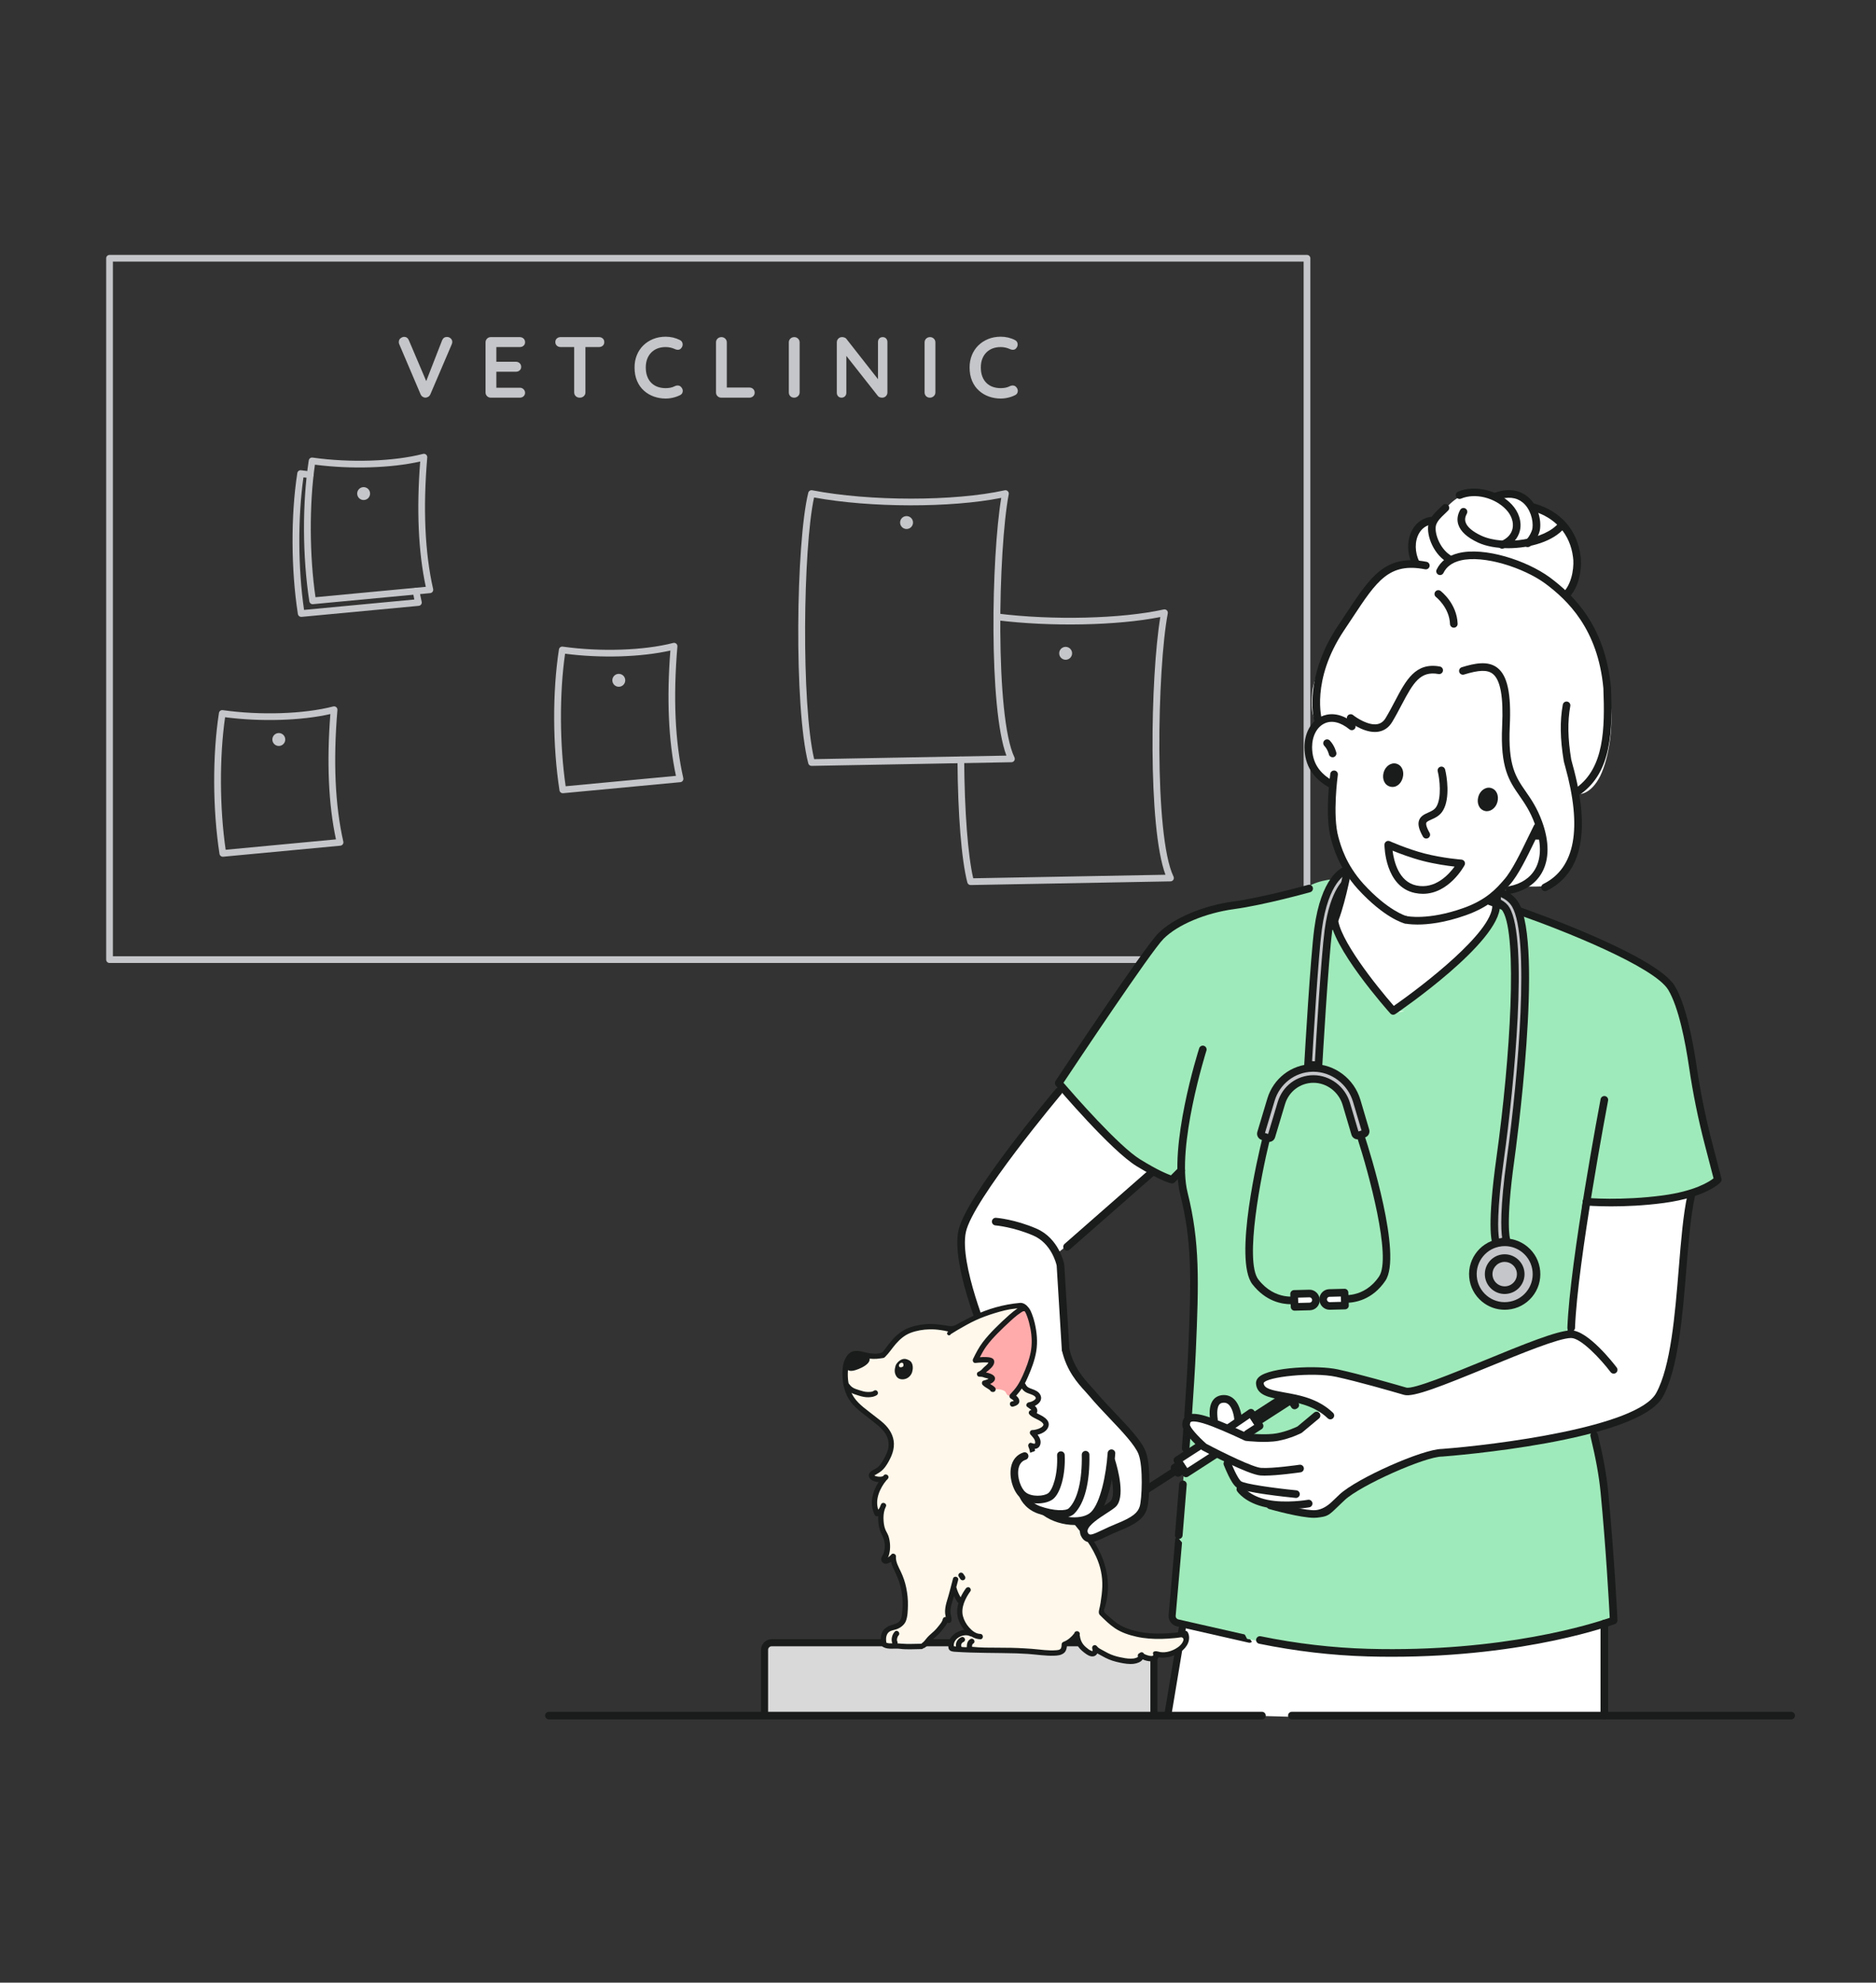 <svg width="265" height="280" viewBox="0 0 265 280" fill="none" xmlns="http://www.w3.org/2000/svg">
<rect x="0" y="0" width="265" height="280" fill="#333333" stroke="none"/>
<mask id="mask0_84_37397" style="mask-type:luminance" maskUnits="userSpaceOnUse" x="0" y="0" width="265" height="280">
<path d="M265 0H0V280H265V0Z" fill="white"/>
</mask>
<g mask="url(#mask0_84_37397)">
<path d="M184.623 136H15.474C15.211 136 15 135.787 15 135.526V36.474C15 36.213 15.213 36 15.474 36H184.623C184.884 36 185.097 36.213 185.097 36.474V135.526C185.097 135.787 184.884 136 184.623 136ZM15.947 135.053H184.149V36.947H15.947V135.053Z" fill="#C5C6C9"/>
<path d="M63.128 47.585C63.331 47.585 63.509 47.652 63.659 47.786C63.81 47.92 63.886 48.09 63.886 48.293C63.886 48.4 63.861 48.509 63.813 48.623L60.795 55.683C60.722 55.846 60.618 55.967 60.483 56.044C60.349 56.121 60.212 56.16 60.074 56.16C59.944 56.151 59.817 56.109 59.696 56.031C59.574 55.954 59.48 55.842 59.415 55.696L56.398 48.611C56.373 48.562 56.356 48.511 56.349 48.458C56.341 48.405 56.337 48.354 56.337 48.306C56.337 48.069 56.422 47.889 56.594 47.761C56.765 47.636 56.928 47.572 57.083 47.572C57.392 47.572 57.616 47.731 57.754 48.049L60.429 54.34L60.001 54.352L62.456 48.049C62.595 47.739 62.818 47.585 63.129 47.585H63.128Z" fill="#C5C6C9"/>
<path d="M69.333 47.611H73.425C73.636 47.611 73.813 47.678 73.957 47.812C74.099 47.946 74.171 48.12 74.171 48.332C74.171 48.543 74.099 48.7 73.957 48.826C73.814 48.952 73.638 49.015 73.425 49.015H70.004L70.114 48.808V51.191L70.016 51.093H72.875C73.087 51.093 73.263 51.16 73.407 51.294C73.549 51.428 73.621 51.602 73.621 51.813C73.621 52.025 73.549 52.182 73.407 52.308C73.265 52.434 73.087 52.497 72.875 52.497H70.054L70.114 52.399V54.867L70.016 54.757H73.425C73.636 54.757 73.813 54.828 73.957 54.971C74.099 55.113 74.171 55.279 74.171 55.465C74.171 55.668 74.099 55.835 73.957 55.966C73.814 56.096 73.638 56.161 73.425 56.161H69.333C69.121 56.161 68.943 56.089 68.801 55.947C68.659 55.805 68.587 55.628 68.587 55.415V48.355C68.587 48.144 68.659 47.966 68.801 47.823C68.943 47.681 69.12 47.609 69.333 47.609V47.611Z" fill="#C5C6C9"/>
<path d="M79.191 49.014C78.98 49.014 78.802 48.949 78.659 48.818C78.517 48.688 78.445 48.517 78.445 48.305C78.445 48.094 78.517 47.926 78.659 47.799C78.802 47.673 78.978 47.609 79.191 47.609H84.615C84.826 47.609 85.003 47.674 85.146 47.804C85.289 47.934 85.36 48.105 85.36 48.316C85.36 48.528 85.289 48.698 85.146 48.823C85.004 48.949 84.827 49.013 84.615 49.013H79.191V49.014ZM81.89 56.161C81.662 56.161 81.474 56.089 81.328 55.947C81.181 55.805 81.108 55.628 81.108 55.415V48.33H82.696V55.415C82.696 55.627 82.62 55.805 82.47 55.947C82.319 56.089 82.126 56.161 81.89 56.161Z" fill="#C5C6C9"/>
<path d="M96.047 48.026C96.258 48.132 96.383 48.299 96.42 48.527C96.457 48.755 96.398 48.964 96.243 49.15C96.137 49.297 96 49.378 95.835 49.395C95.667 49.411 95.499 49.378 95.328 49.297C95.133 49.207 94.927 49.138 94.71 49.089C94.495 49.041 94.268 49.016 94.032 49.016C93.593 49.016 93.199 49.085 92.853 49.223C92.506 49.361 92.212 49.559 91.968 49.816C91.723 50.073 91.538 50.377 91.411 50.726C91.285 51.075 91.222 51.463 91.222 51.886C91.222 52.383 91.293 52.814 91.436 53.18C91.578 53.546 91.775 53.853 92.028 54.096C92.281 54.34 92.578 54.521 92.92 54.64C93.263 54.757 93.633 54.817 94.032 54.817C94.252 54.817 94.471 54.796 94.692 54.756C94.912 54.716 95.123 54.643 95.328 54.536C95.499 54.455 95.667 54.426 95.835 54.451C96.002 54.475 96.142 54.561 96.256 54.708C96.419 54.912 96.478 55.12 96.433 55.337C96.388 55.553 96.264 55.71 96.06 55.808C95.848 55.915 95.63 56.002 95.406 56.071C95.183 56.14 94.956 56.192 94.728 56.23C94.5 56.267 94.268 56.285 94.032 56.285C93.445 56.285 92.89 56.191 92.365 56.004C91.84 55.818 91.372 55.54 90.961 55.173C90.549 54.807 90.226 54.349 89.99 53.799C89.754 53.249 89.636 52.612 89.636 51.887C89.636 51.26 89.744 50.682 89.959 50.153C90.175 49.624 90.48 49.165 90.875 48.779C91.27 48.392 91.737 48.091 92.274 47.874C92.811 47.658 93.398 47.551 94.034 47.551C94.391 47.551 94.742 47.591 95.085 47.672C95.427 47.754 95.748 47.871 96.05 48.026H96.047Z" fill="#C5C6C9"/>
<path d="M105.857 54.732C106.068 54.732 106.245 54.799 106.389 54.933C106.531 55.067 106.603 55.241 106.603 55.453C106.603 55.664 106.531 55.825 106.389 55.959C106.246 56.093 106.07 56.161 105.857 56.161H101.886C101.675 56.161 101.498 56.089 101.355 55.947C101.212 55.805 101.141 55.628 101.141 55.415V48.355C101.141 48.144 101.214 47.966 101.36 47.823C101.507 47.681 101.694 47.609 101.922 47.609C102.118 47.609 102.291 47.681 102.442 47.823C102.592 47.966 102.668 48.142 102.668 48.355V54.939L102.4 54.732H105.857Z" fill="#C5C6C9"/>
<path d="M112.954 55.415C112.954 55.627 112.877 55.805 112.722 55.947C112.568 56.089 112.388 56.161 112.185 56.161C111.957 56.161 111.773 56.089 111.635 55.947C111.497 55.805 111.428 55.628 111.428 55.415V48.355C111.428 48.144 111.501 47.966 111.648 47.823C111.794 47.681 111.982 47.609 112.21 47.609C112.406 47.609 112.579 47.681 112.729 47.823C112.88 47.966 112.956 48.142 112.956 48.355V55.415H112.954Z" fill="#C5C6C9"/>
<path d="M124.694 47.61C124.888 47.61 125.047 47.675 125.17 47.805C125.292 47.935 125.354 48.098 125.354 48.294V55.416C125.354 55.627 125.282 55.806 125.14 55.948C124.997 56.09 124.819 56.162 124.608 56.162C124.502 56.162 124.394 56.144 124.285 56.107C124.174 56.071 124.091 56.02 124.035 55.953L119.234 49.857L119.552 49.661V55.475C119.552 55.67 119.488 55.834 119.363 55.964C119.237 56.094 119.071 56.159 118.868 56.159C118.665 56.159 118.515 56.094 118.392 55.964C118.27 55.834 118.208 55.672 118.208 55.475V48.353C118.208 48.142 118.28 47.964 118.422 47.822C118.564 47.679 118.741 47.607 118.954 47.607C119.068 47.607 119.186 47.63 119.307 47.675C119.429 47.719 119.519 47.787 119.575 47.877L124.23 53.814L124.022 53.96V48.292C124.022 48.096 124.083 47.935 124.206 47.803C124.328 47.674 124.491 47.609 124.695 47.609L124.694 47.61Z" fill="#C5C6C9"/>
<path d="M132.132 55.415C132.132 55.627 132.055 55.805 131.9 55.947C131.745 56.089 131.566 56.161 131.363 56.161C131.135 56.161 130.951 56.089 130.813 55.947C130.675 55.805 130.606 55.628 130.606 55.415V48.355C130.606 48.144 130.679 47.966 130.826 47.823C130.972 47.681 131.16 47.609 131.388 47.609C131.584 47.609 131.756 47.681 131.907 47.823C132.057 47.966 132.133 48.142 132.133 48.355V55.415H132.132Z" fill="#C5C6C9"/>
<path d="M143.371 48.026C143.583 48.132 143.707 48.299 143.744 48.527C143.78 48.755 143.722 48.964 143.567 49.15C143.462 49.297 143.326 49.378 143.159 49.395C142.991 49.411 142.823 49.378 142.652 49.297C142.457 49.207 142.251 49.138 142.036 49.089C141.82 49.041 141.594 49.016 141.358 49.016C140.918 49.016 140.525 49.085 140.18 49.223C139.833 49.361 139.539 49.559 139.294 49.816C139.05 50.073 138.865 50.377 138.739 50.726C138.612 51.075 138.55 51.463 138.55 51.886C138.55 52.383 138.622 52.814 138.764 53.18C138.906 53.546 139.104 53.853 139.356 54.096C139.609 54.34 139.906 54.521 140.249 54.64C140.591 54.757 140.961 54.817 141.36 54.817C141.58 54.817 141.8 54.796 142.02 54.756C142.24 54.716 142.451 54.643 142.656 54.536C142.827 54.455 142.996 54.426 143.163 54.451C143.33 54.475 143.469 54.561 143.584 54.708C143.747 54.912 143.806 55.12 143.761 55.337C143.715 55.553 143.592 55.71 143.388 55.808C143.176 55.915 142.958 56.002 142.735 56.071C142.511 56.14 142.284 56.192 142.056 56.23C141.829 56.267 141.597 56.285 141.36 56.285C140.773 56.285 140.218 56.191 139.693 56.004C139.169 55.818 138.699 55.54 138.289 55.173C137.877 54.807 137.554 54.349 137.318 53.799C137.082 53.249 136.964 52.612 136.964 51.887C136.964 51.26 137.072 50.682 137.288 50.153C137.503 49.624 137.808 49.165 138.203 48.779C138.598 48.392 139.065 48.091 139.602 47.874C140.139 47.658 140.726 47.551 141.362 47.551C141.719 47.551 142.07 47.591 142.413 47.672C142.755 47.754 143.077 47.871 143.378 48.026H143.371Z" fill="#C5C6C9"/>
<path d="M42.546 87.12C42.315 87.12 42.113 86.951 42.078 86.718C41.102 80.419 41.072 72.79 41.997 66.809C42.038 66.553 42.276 66.376 42.532 66.413C42.974 66.475 43.42 66.529 43.874 66.58C44.134 66.609 44.322 66.843 44.294 67.104C44.265 67.363 44.03 67.553 43.771 67.524C43.465 67.49 43.164 67.454 42.866 67.416C42.06 73.019 42.091 80.254 42.949 86.134L58.526 84.667C58.447 84.3 58.376 83.929 58.309 83.562C58.264 83.305 58.435 83.058 58.693 83.012C58.949 82.965 59.197 83.138 59.243 83.396C59.337 83.925 59.446 84.458 59.566 84.982C59.596 85.114 59.569 85.255 59.489 85.366C59.409 85.476 59.284 85.548 59.149 85.561L42.591 87.12C42.576 87.121 42.561 87.121 42.547 87.121L42.546 87.12Z" fill="#C5C6C9"/>
<path d="M44.163 85.33C43.932 85.33 43.731 85.161 43.695 84.928C42.72 78.63 42.69 71.002 43.616 65.019C43.656 64.763 43.895 64.586 44.151 64.623C49.487 65.377 55.615 65.173 59.761 64.102C59.91 64.065 60.068 64.101 60.185 64.199C60.303 64.298 60.365 64.448 60.352 64.601C59.74 71.828 60.021 78.083 61.184 83.19C61.214 83.323 61.185 83.462 61.105 83.573C61.025 83.683 60.902 83.754 60.765 83.766L44.206 85.325C44.191 85.327 44.176 85.327 44.162 85.327L44.163 85.33ZM44.485 65.626C43.677 71.23 43.709 78.464 44.566 84.342L60.145 82.875C59.091 77.931 58.826 71.983 59.356 65.177C55.253 66.11 49.553 66.284 44.486 65.626H44.485Z" fill="#C5C6C9"/>
<path d="M79.501 112.026C79.27 112.026 79.068 111.858 79.032 111.624C78.057 105.328 78.027 97.7 78.954 91.717C78.994 91.46 79.233 91.282 79.488 91.321C84.825 92.075 90.953 91.871 95.099 90.8C95.248 90.761 95.405 90.799 95.522 90.897C95.64 90.996 95.702 91.145 95.688 91.299C95.076 98.526 95.357 104.779 96.52 109.888C96.55 110.021 96.521 110.162 96.441 110.271C96.361 110.381 96.238 110.452 96.101 110.464L79.542 112.023C79.527 112.025 79.512 112.025 79.498 112.025L79.501 112.026ZM79.822 92.322C79.014 97.928 79.046 105.162 79.904 111.039L95.483 109.572C94.429 104.626 94.163 98.679 94.694 91.873C90.591 92.805 84.891 92.981 79.824 92.322H79.822Z" fill="#C5C6C9"/>
<path d="M31.475 120.996C31.245 120.996 31.043 120.828 31.007 120.594C30.032 114.297 30.002 106.669 30.928 100.688C30.968 100.431 31.209 100.254 31.463 100.291C36.799 101.045 42.927 100.841 47.073 99.77C47.222 99.733 47.38 99.768 47.497 99.867C47.614 99.967 47.677 100.116 47.664 100.269C47.052 107.496 47.333 113.751 48.496 118.858C48.526 118.991 48.497 119.131 48.417 119.241C48.337 119.351 48.214 119.422 48.077 119.434L31.518 120.992C31.503 120.994 31.488 120.995 31.474 120.995L31.475 120.996ZM31.796 101.292C30.988 106.897 31.019 114.131 31.877 120.009L47.456 118.542C46.402 113.598 46.137 107.65 46.667 100.844C42.564 101.777 36.864 101.951 31.797 101.292H31.796Z" fill="#C5C6C9"/>
<path d="M52.277 69.706C52.277 70.209 51.869 70.618 51.365 70.618C50.861 70.618 50.454 70.21 50.454 69.706C50.454 69.202 50.861 68.795 51.365 68.795C51.869 68.795 52.277 69.202 52.277 69.706Z" fill="#C5C6C9"/>
<path d="M88.32 96.078C88.32 96.58 87.913 96.989 87.409 96.989C86.904 96.989 86.497 96.582 86.497 96.078C86.497 95.573 86.904 95.166 87.409 95.166C87.913 95.166 88.32 95.573 88.32 96.078Z" fill="#C5C6C9"/>
<path d="M40.295 104.437C40.295 104.94 39.887 105.348 39.383 105.348C38.879 105.348 38.472 104.941 38.472 104.437C38.472 103.933 38.879 103.525 39.383 103.525C39.887 103.525 40.295 103.933 40.295 104.437Z" fill="#C5C6C9"/>
<path d="M128.971 73.796C128.971 74.299 128.564 74.708 128.059 74.708C127.555 74.708 127.148 74.3 127.148 73.796C127.148 73.292 127.555 72.885 128.059 72.885C128.564 72.885 128.971 73.292 128.971 73.796Z" fill="#C5C6C9"/>
<path d="M151.443 92.263C151.443 92.766 151.035 93.175 150.531 93.175C150.027 93.175 149.62 92.767 149.62 92.263C149.62 91.759 150.028 91.352 150.531 91.352C151.034 91.352 151.443 91.759 151.443 92.263Z" fill="#C5C6C9"/>
<path d="M114.634 108.165C114.418 108.165 114.229 108.019 114.175 107.809C112.145 99.924 112.432 76.663 114.175 69.591C114.236 69.346 114.479 69.191 114.726 69.239C122.858 70.814 134.806 70.815 141.924 69.242C142.079 69.207 142.242 69.253 142.356 69.365C142.471 69.475 142.521 69.637 142.492 69.793C141.004 77.588 140.536 101.256 143.3 106.965C143.37 107.11 143.362 107.281 143.277 107.419C143.193 107.557 143.044 107.642 142.882 107.646L114.645 108.164H114.637L114.634 108.165ZM114.993 70.256C113.429 77.464 113.181 99.419 115.004 107.211L142.162 106.712C139.659 100.013 140.04 78.693 141.434 70.314C134.281 71.736 122.956 71.718 114.991 70.256H114.993Z" fill="#C5C6C9"/>
<path d="M137.104 124.991C136.889 124.991 136.7 124.844 136.646 124.636C135.814 121.407 135.306 115.091 135.25 107.309C135.247 107.046 135.458 106.834 135.72 106.831H135.723C135.984 106.831 136.196 107.041 136.197 107.302C136.249 114.612 136.725 120.809 137.474 124.036L164.631 123.538C162.128 116.841 162.509 95.521 163.904 87.142C157.801 88.353 148.432 88.543 140.766 87.587C140.506 87.555 140.322 87.318 140.354 87.058C140.387 86.798 140.618 86.612 140.883 86.646C148.748 87.627 158.414 87.391 164.392 86.072C164.546 86.037 164.709 86.083 164.824 86.195C164.939 86.305 164.988 86.467 164.959 86.623C163.472 94.419 163.004 118.087 165.767 123.792C165.838 123.937 165.829 124.108 165.745 124.246C165.661 124.384 165.512 124.469 165.35 124.473L137.115 124.991H137.107H137.104Z" fill="#C5C6C9"/>
<path d="M135.908 176.713C135.776 177.629 135.851 178.587 136.013 179.505C136.405 181.733 137.311 183.763 138.158 185.817C138.529 186.971 138.906 188.081 139.262 189.088C139.269 189.081 139.27 189.073 139.277 189.066C139.294 189.05 139.311 189.035 139.334 189.035C139.521 188.89 139.756 188.755 139.99 188.676C140.102 188.669 140.217 188.687 140.332 188.752C140.679 188.951 140.834 189.411 140.939 189.77C141.19 190.627 141.279 191.531 141.357 192.426L141.386 192.29C141.531 193.301 141.677 194.312 141.822 195.324C141.919 195.988 142.014 196.657 141.997 197.328C141.985 197.862 141.902 198.409 142.054 198.922C142.129 199.177 142.259 199.412 142.388 199.645C142.88 200.529 143.353 201.428 143.843 202.316L144.763 205.637H144.737C142.452 206.367 143.225 210.088 144.535 211.161L144.498 211.184C144.498 211.184 145.036 212.624 146.778 213.242C147.101 213.356 147.438 213.457 147.779 213.542L147.729 213.587C149.659 214.982 153.065 215.353 154.506 213.917C155.485 212.941 156.188 210.772 156.604 208.47C156.734 208.288 156.846 208.095 156.925 207.885C157.066 207.512 157.101 207.112 157.114 206.716C157.14 206.807 157.167 206.907 157.196 207.011C157.199 207.02 157.201 207.03 157.204 207.039C157.231 207.139 157.259 207.243 157.287 207.361C157.334 207.543 157.38 207.74 157.424 207.941C157.437 208.001 157.451 208.058 157.464 208.12C157.475 208.176 157.486 208.233 157.497 208.29C157.515 208.376 157.532 208.462 157.55 208.551C157.56 208.607 157.57 208.665 157.58 208.721C157.596 208.812 157.611 208.903 157.626 208.995C157.635 209.052 157.644 209.11 157.651 209.167C157.664 209.258 157.677 209.351 157.689 209.443C157.696 209.501 157.701 209.56 157.709 209.617C157.719 209.708 157.727 209.798 157.735 209.888C157.74 209.946 157.744 210.003 157.746 210.061C157.752 210.15 157.756 210.237 157.759 210.323C157.761 210.381 157.762 210.437 157.762 210.493C157.762 210.577 157.762 210.661 157.76 210.742C157.759 210.797 157.756 210.852 157.754 210.906C157.749 210.986 157.741 211.063 157.734 211.139C157.729 211.191 157.722 211.242 157.715 211.293C157.704 211.367 157.69 211.438 157.675 211.508C157.665 211.554 157.656 211.602 157.644 211.647C157.625 211.716 157.602 211.779 157.579 211.842C157.565 211.881 157.552 211.922 157.536 211.959C157.507 212.024 157.474 212.083 157.439 212.141C157.422 212.168 157.409 212.199 157.39 212.226C157.334 212.306 157.272 212.377 157.2 212.438C156.648 212.911 155.506 213.544 154.565 214.257C154.378 214.399 154.196 214.544 154.031 214.693C153.755 214.939 153.519 215.194 153.351 215.45C153.318 215.502 153.286 215.554 153.259 215.605C153.149 215.813 153.085 216.022 153.085 216.232C153.085 216.442 153.148 216.652 153.289 216.86C153.331 216.924 153.378 216.979 153.425 217.027C153.569 217.169 153.736 217.24 153.931 217.255C154.061 217.265 154.204 217.252 154.359 217.217C154.514 217.182 154.683 217.127 154.866 217.055C155.599 216.772 156.563 216.234 157.829 215.727C158.462 215.473 158.987 215.238 159.425 215.01C159.644 214.897 159.84 214.785 160.016 214.674C160.194 214.563 160.35 214.453 160.491 214.343C160.631 214.232 160.755 214.121 160.863 214.008C160.972 213.896 161.066 213.781 161.147 213.663C161.228 213.546 161.298 213.426 161.358 213.302C161.418 213.177 161.468 213.049 161.511 212.914C161.672 212.413 161.806 211.106 161.827 209.661C161.828 209.565 161.83 209.468 161.83 209.37C161.83 209.175 161.83 208.978 161.826 208.782C161.801 207.407 161.663 206.027 161.342 205.185C160.836 203.854 159.131 202.024 157.349 200.145C156.279 199.018 155.18 197.873 154.288 196.797C154.22 196.715 154.148 196.632 154.071 196.545C154.031 196.5 153.988 196.452 153.945 196.405C153.91 196.367 153.875 196.328 153.84 196.288C153.448 195.856 152.983 195.358 152.518 194.749C152.514 194.744 152.509 194.738 152.505 194.733C152.403 194.598 152.3 194.458 152.198 194.312C152.189 194.298 152.179 194.286 152.17 194.272C152.064 194.119 151.959 193.961 151.857 193.794L152.26 194.778C151.845 194.144 151.44 193.502 151.15 192.803C150.888 192.17 150.727 191.502 150.597 190.827C150.6 190.842 150.605 190.856 150.609 190.871C150.758 191.442 150.939 191.963 151.145 192.438C151.152 192.452 151.158 192.466 151.164 192.48C151.264 192.707 151.369 192.926 151.478 193.133C151.484 193.144 151.489 193.156 151.495 193.168C151.612 193.387 151.73 193.596 151.854 193.794L150.56 190.645C150.548 190.575 150.533 190.505 150.522 190.435L149.802 178.647C149.802 178.647 149.665 177.952 149.244 177.076C149.308 177.028 149.371 176.981 149.433 176.932C151.863 175.058 153.991 172.812 156.47 171.002C157.407 170.317 158.406 169.686 159.157 168.799C159.534 168.355 159.842 167.851 160.271 167.459C160.68 167.084 161.181 166.821 161.598 166.456C162.016 166.091 162.361 165.565 162.287 165.015C161.522 164.978 160.838 164.546 160.219 164.095C157.731 162.285 155.671 159.963 153.631 157.661C152.42 156.293 151.268 154.785 149.949 153.523C149.638 153.882 149.367 154.26 149.123 154.65C146.902 157.324 136.795 169.676 135.915 173.898C135.765 174.621 135.78 175.588 135.914 176.707L135.908 176.713ZM143.921 202.456C144.178 202.92 144.438 203.38 144.712 203.832C145.061 204.409 145.322 205.004 145.552 205.615L145.327 205.621C144.998 204.707 144.501 203.686 143.921 202.456Z" fill="white"/>
<path d="M145.617 209.256C145.856 209.256 146.075 209.095 146.138 208.853C146.64 206.933 145.843 205.256 144.64 202.717C144.175 201.736 143.647 200.625 143.105 199.311C142.991 199.036 142.677 198.905 142.401 199.019C142.126 199.133 141.995 199.448 142.109 199.723C142.661 201.061 143.195 202.188 143.665 203.179C144.807 205.587 145.496 207.041 145.095 208.581C145.02 208.868 145.192 209.163 145.48 209.238C145.525 209.25 145.571 209.256 145.616 209.256H145.617Z" fill="#191C1A"/>
<path d="M139.335 189.572C139.405 189.572 139.476 189.559 139.545 189.53C139.819 189.414 139.946 189.097 139.83 188.824C139.786 188.721 135.494 178.541 136.436 174.015C137.385 169.455 149.833 154.637 149.958 154.487C150.149 154.26 150.121 153.92 149.893 153.729C149.666 153.536 149.326 153.566 149.134 153.794C148.614 154.411 136.386 168.971 135.382 173.795C134.37 178.651 138.655 188.815 138.838 189.245C138.925 189.45 139.124 189.572 139.334 189.572H139.335Z" fill="#191C1A"/>
<path d="M150.526 191.11C150.537 191.11 150.548 191.11 150.559 191.11C150.856 191.091 151.082 190.836 151.064 190.54L150.336 178.618C150.334 178.596 150.332 178.572 150.327 178.55C150.298 178.401 149.592 174.891 146.402 173.51C143.389 172.204 140.804 171.992 140.695 171.985C140.401 171.959 140.14 172.184 140.116 172.48C140.094 172.776 140.315 173.035 140.611 173.059C140.636 173.061 143.135 173.269 145.973 174.499C148.491 175.59 149.191 178.405 149.262 178.725L149.988 190.606C150.006 190.891 150.243 191.111 150.526 191.111V191.11Z" fill="#191C1A"/>
<path d="M150.734 176.616C150.86 176.616 150.987 176.572 151.089 176.482L163.245 165.822C163.468 165.625 163.491 165.285 163.295 165.062C163.098 164.838 162.758 164.815 162.535 165.012L150.379 175.672C150.155 175.868 150.133 176.208 150.329 176.432C150.435 176.553 150.584 176.616 150.734 176.616Z" fill="#191C1A"/>
<path d="M165 242L167 229.5L184 233V242.5L165 242Z" fill="white"/>
<path d="M165.576 228.131L166.421 218.413C166.466 217.897 166.898 217.5 167.417 217.5H169.496C169.813 217.5 170.111 217.651 170.3 217.906L178.043 228.381C178.312 228.746 178.303 229.247 178.02 229.601L176.891 231.011C176.652 231.31 176.263 231.446 175.889 231.361L166.35 229.193C165.863 229.082 165.532 228.629 165.576 228.131Z" fill="#9FEABA"/>
<path d="M166.5 217.5L165.576 228.131C165.532 228.629 165.863 229.082 166.35 229.193L176.5 231.5" stroke="#191C1A" stroke-linecap="round"/>
<path d="M167 230L165 242" stroke="#191C1A" stroke-linecap="round"/>
<rect x="108" y="232" width="55" height="10" fill="#D9D9D9"/>
<path d="M108 242V233C108 232.448 108.448 232 109 232H162C162.552 232 163 232.448 163 233V242" stroke="#191C1A"/>
<path d="M126.926 194.963C127.035 195.053 126.815 194.883 126.926 194.963Z" fill="#47A900"/>
<path d="M167.54 230.557C167.243 230.641 166.182 230.938 166.182 230.938C166.182 230.938 161.471 231.235 159.688 230.514C157.905 229.792 156.377 228.519 156.377 228.519L155.613 227.713C155.613 227.713 156.123 226.355 155.995 225.463C155.868 224.572 156.165 224.359 156.165 224.359C156.165 224.359 155.91 220.709 154.764 218.714C153.618 216.719 150.265 213.197 150.265 213.197C150.265 213.197 147.166 208.4 147.039 208.273C146.911 208.146 146.105 206.405 146.02 205.726C145.935 205.047 145.723 204.326 145.723 204.326C145.723 204.326 146.317 204.41 146.445 204.156C146.572 203.902 146.657 203.732 146.487 203.434C146.318 203.137 146.106 202.671 145.978 202.458C145.851 202.246 147.209 202.289 147.421 201.864C147.634 201.44 147.888 201.355 147.676 200.93C147.463 200.506 145.978 199.742 145.978 199.742L145.808 199.53C145.808 199.53 146.19 199.487 146.106 199.105C146.021 198.723 145.639 198.426 145.639 198.426C145.639 198.426 146.573 198.086 146.7 197.705C146.828 197.323 146.319 196.813 146.319 196.813L145.215 196.304L144.451 195.582L144.251 195.708L144.326 195.28C144.326 195.28 146.449 191.99 146.131 189.335C145.812 186.681 145.529 184.771 144.432 184.7C144.432 184.7 144.417 184.704 144.39 184.713L144.494 184.632L142.838 184.675C142.838 184.675 140.249 185.141 139.018 185.651C137.787 186.16 134.604 187.9 134.604 187.9C134.604 187.9 133.501 187.685 133.499 187.684C133.204 187.626 132.909 187.606 132.618 187.615C131.56 187.424 129.483 187.195 128.012 188.203C126.101 189.513 125.358 190.716 125.358 190.716L124.651 191.424C124.651 191.424 122.141 191.742 121.573 191.424C120.902 191.049 119.767 192.063 119.626 192.698C119.485 193.335 119.379 194.148 119.344 194.361C119.308 194.573 119.485 196.307 120.193 197.334C120.9 198.36 121.962 199.244 122.245 199.528C122.528 199.811 125.147 201.651 125.501 202.465C125.855 203.279 126.102 204.624 125.466 205.791C124.829 206.959 124.192 207.49 124.192 207.49C124.192 207.49 123.201 207.985 123.201 208.091C123.201 208.198 123.094 208.481 123.378 208.658C123.661 208.835 124.723 208.976 124.723 208.976C124.723 208.976 123.909 210.073 123.697 211.525C123.697 211.525 123.697 211.525 123.697 211.525C123.59 212.252 123.291 213.437 124.334 213.577C124.369 214.409 124.345 215.425 124.688 216.197C124.971 216.833 125.573 217.93 125.432 218.532C125.29 219.133 124.865 219.983 124.865 219.983C124.865 219.983 124.653 220.372 124.936 220.337C125.219 220.301 125.997 220.124 125.997 220.124L126.245 220.478C126.245 220.478 127.413 223.451 127.66 224.477C127.908 225.504 127.837 228.476 127.554 228.936C127.271 229.396 126.775 229.538 126.421 229.68C126.067 229.821 125.324 230.104 125.076 230.706C124.829 231.307 124.687 231.414 124.934 231.909C125.182 232.404 125.324 232.511 125.643 232.475C125.961 232.44 127.023 232.44 127.023 232.44L130.208 232.511L131.517 231.414C131.517 231.414 132.968 230.211 133.145 229.751C133.322 229.291 133.605 228.937 133.605 228.937C133.605 228.937 134.136 228.83 134.1 228.654C134.064 228.477 133.781 227.663 133.781 227.663L134.064 226.283C134.064 226.283 134.825 223.86 134.842 223.808C134.646 224.439 135.252 225.346 135.465 225.912C135.748 226.663 135.428 227.403 135.656 228.088C135.763 228.407 136.223 229.823 136.754 230.318C137.285 230.813 136.435 230.495 136.435 230.495C136.435 230.495 135.055 231.096 134.772 231.344C134.489 231.592 134.206 232.3 134.277 232.654C134.347 233.008 136.718 233.149 136.718 233.149L139.868 233.042L146.167 233.29L149.069 233.573C149.069 233.573 150.166 233.326 150.202 233.007C150.237 232.688 150.556 232.158 150.556 232.158C150.556 232.158 151.516 231.593 152.145 230.943C152.318 231.583 152.719 232.825 153.281 233.106C154.045 233.488 154.3 233.573 154.512 233.488C154.724 233.403 154.766 232.936 154.766 232.936C154.766 232.936 156.379 233.955 157.313 234.167C158.247 234.379 158.841 234.549 159.351 234.549C159.86 234.549 160.454 234.803 160.794 234.506C161.134 234.209 161.218 233.954 161.218 233.954C161.218 233.954 162.567 234.379 162.907 234.294C163.246 234.209 163.321 233.869 163.321 233.869V233.607C163.321 233.607 165.199 233.954 166.091 233.317C166.982 232.68 167.241 232.511 167.411 232.086C167.58 231.661 167.84 230.473 167.542 230.558L167.54 230.557Z" fill="#FFF8EB"/>
<path d="M144.891 184.898C144.286 184.427 143.277 185.571 140.856 187.857C138.436 190.144 138.032 191.892 138.032 191.892C138.032 191.892 139.646 191.959 139.982 192.363C140.318 192.766 138.503 194.111 138.503 194.111C138.503 194.111 139.512 194.313 140.05 194.582C140.414 194.765 139.558 195.038 139.486 195.104C139.157 195.401 139.809 195.875 140.4 196.211C140.912 196.177 141.514 196.186 141.92 196.468C142.16 196.634 142.121 196.944 142.395 197.062C142.667 197.179 142.969 197.268 143.176 196.999C143.434 196.664 143.692 196.329 143.951 195.995C143.951 195.995 145.565 193.574 146.036 190.682C146.506 187.79 145.498 185.369 144.892 184.899L144.891 184.898Z" fill="#FFABAB"/>
<path d="M128.3 192.051C127.987 191.915 127.776 191.852 127.44 191.968C127.04 192.105 126.587 192.551 126.493 192.929C126.426 193.199 126.379 193.397 126.39 193.671C126.401 193.939 126.501 194.199 126.655 194.416C126.922 194.795 127.428 194.868 127.873 194.743C128.356 194.608 128.718 194.208 128.853 193.759C128.98 193.335 128.987 192.766 128.738 192.395C128.638 192.247 128.482 192.131 128.299 192.051H128.3ZM127.618 192.881C127.591 193.091 127.126 193.165 127.036 193.025C126.738 192.56 127.719 192.075 127.618 192.881Z" fill="#191C1A"/>
<path d="M119.291 195.853C119.425 196.011 119.537 196.187 119.687 196.332C119.832 196.473 120.014 196.585 120.191 196.679C120.539 196.864 120.923 196.975 121.297 197.093C121.747 197.234 122.211 197.344 122.686 197.329C123.122 197.314 123.558 197.259 123.908 196.981C123.73 196.803 123.553 196.625 123.376 196.448C123.365 196.458 123.354 196.467 123.344 196.477C122.98 196.799 123.514 197.33 123.876 197.009C123.887 197 123.898 196.99 123.908 196.981C124.062 196.844 124.046 196.587 123.908 196.448C123.751 196.291 123.536 196.321 123.376 196.448C123.184 196.601 122.76 196.578 122.533 196.578C122.16 196.578 121.793 196.459 121.441 196.349C121.146 196.256 120.85 196.167 120.572 196.028C120.235 195.859 120.063 195.601 119.825 195.321C119.692 195.164 119.429 195.185 119.293 195.321C119.139 195.475 119.16 195.697 119.293 195.853H119.291Z" fill="#191C1A"/>
<path d="M122.645 191.502C122.464 191.292 121.504 191.27 121.199 191.306C120.59 191.376 119.884 191.806 119.622 192.368C119.249 193.171 119.649 193.742 120.53 193.576C121.239 193.442 123.533 192.526 122.645 191.503V191.502Z" fill="#191C1A"/>
<path d="M136.239 222.519C136.22 222.49 136.202 222.46 136.185 222.43C136.137 222.35 136.082 222.272 136.017 222.204C135.876 222.056 135.627 222.062 135.485 222.204C135.337 222.352 135.343 222.588 135.485 222.737C135.489 222.741 135.492 222.745 135.496 222.749C135.498 222.752 135.5 222.754 135.502 222.757C135.521 222.786 135.538 222.816 135.556 222.846C135.604 222.926 135.659 223.004 135.724 223.072C135.865 223.22 136.114 223.214 136.256 223.072C136.404 222.924 136.398 222.688 136.256 222.539C136.252 222.535 136.249 222.531 136.245 222.527C136.243 222.524 136.241 222.522 136.239 222.519ZM135.488 222.74C135.474 222.723 135.461 222.708 135.488 222.74ZM136.252 222.536C136.279 222.568 136.266 222.554 136.252 222.536Z" fill="#191C1A"/>
<path d="M167.91 230.829C167.891 230.757 167.864 230.676 167.827 230.601C167.737 230.418 167.591 230.264 167.366 230.337C166.876 230.494 166.369 230.55 165.858 230.593C165.293 230.642 164.727 230.684 164.159 230.7C163.032 230.732 161.901 230.663 160.795 230.431C159.798 230.22 158.808 229.896 157.946 229.343C157.551 229.089 157.189 228.786 156.844 228.468C156.592 228.235 156.103 227.908 155.97 227.587C155.883 227.378 156.069 227.049 156.125 226.849C156.211 226.542 156.282 226.231 156.339 225.918C156.45 225.308 156.507 224.687 156.51 224.066C156.518 221.955 155.859 219.933 154.789 218.128C153.575 216.082 151.929 214.31 150.419 212.485C149.591 211.483 148.726 210.473 147.998 209.383C147.255 208.27 146.74 207.105 146.391 205.815C146.385 205.792 146.379 205.768 146.374 205.745C146.35 205.648 146.192 204.622 146.157 204.624C146.513 204.601 146.827 204.418 146.947 204.001C147.096 203.487 146.872 203.025 146.57 202.618C147.312 202.441 148.062 202.005 148.142 201.248C148.199 200.705 147.74 200.299 147.329 200.041C147.099 199.898 146.853 199.782 146.612 199.661C146.557 199.633 146.502 199.605 146.448 199.577C146.506 199.468 146.537 199.339 146.53 199.194C146.516 198.915 146.367 198.718 146.177 198.55C146.806 198.247 147.31 197.681 146.943 196.968C146.719 196.535 146.235 196.324 145.802 196.173C145.398 196.031 145.058 195.918 144.877 195.494C144.855 195.441 144.818 195.401 144.772 195.371C144.923 195.081 145.06 194.783 145.191 194.485C145.701 193.326 146.169 192.103 146.377 190.85C146.6 189.502 146.465 188.147 146.156 186.821C146.054 186.383 145.92 185.954 145.758 185.535C145.643 185.238 145.514 184.954 145.32 184.702C145.003 184.292 144.579 183.956 144.057 184.005C141.743 184.218 139.54 184.835 137.449 185.85C136.876 186.128 136.287 186.431 135.717 186.738C135.218 187.009 134.744 187.362 134.146 187.274C133.279 187.148 132.412 186.991 131.531 186.981C130.538 186.97 129.507 187.136 128.567 187.456C127.682 187.756 126.942 188.282 126.296 188.95C125.979 189.279 125.69 189.634 125.412 189.995C125.26 190.192 125.114 190.395 124.964 190.594C124.82 190.784 124.707 190.974 124.477 191.056C123.961 191.239 123.261 191.195 122.731 191.101C122.008 190.972 121.288 190.671 120.546 190.835C119.948 190.968 119.555 191.524 119.322 192.051C118.997 192.785 118.978 193.653 119.012 194.443C119.063 195.629 119.383 196.847 120.061 197.832C120.772 198.865 121.819 199.554 122.778 200.324C123.536 200.933 124.375 201.497 124.954 202.293C125.404 202.912 125.607 203.643 125.494 204.405C125.405 205.003 125.137 205.532 124.849 206.055C124.604 206.5 124.29 207.005 123.903 207.276C123.535 207.535 123.086 207.664 122.814 208.043C122.579 208.371 122.782 208.775 123.065 208.983C123.355 209.195 123.747 209.281 124.111 209.302C123.223 210.692 122.788 212.411 123.562 213.956C123.632 214.095 123.838 214.184 123.987 214.129C124.011 214.119 124.035 214.109 124.059 214.098C124.048 214.309 124.049 214.52 124.059 214.728C124.091 215.367 124.209 216.018 124.498 216.593C124.737 217.067 124.922 217.481 124.968 218.02C125.002 218.427 124.968 218.841 124.864 219.237C124.774 219.581 124.442 219.895 124.473 220.26C124.496 220.524 124.673 220.742 124.926 220.82C125.233 220.915 125.579 220.738 125.831 220.578C125.843 220.57 125.855 220.562 125.867 220.554C125.976 221.05 126.202 221.526 126.422 221.978C126.754 222.662 127.027 223.346 127.209 224.086C127.386 224.802 127.478 225.534 127.498 226.27C127.508 226.634 127.496 226.998 127.466 227.361C127.408 228.061 127.423 228.85 126.727 229.221C126.45 229.368 126.14 229.437 125.842 229.532C125.41 229.67 125.019 229.91 124.752 230.282C124.362 230.826 124.37 231.558 124.481 232.187C124.492 232.249 124.523 232.303 124.566 232.346C124.577 232.445 124.633 232.54 124.749 232.603C125.482 233.003 126.337 232.753 127.125 232.857C128.129 232.988 129.146 232.896 130.154 232.894C130.283 232.894 130.377 232.84 130.437 232.762C130.499 232.762 130.564 232.743 130.631 232.699C130.978 232.47 131.217 232.15 131.481 231.836C131.769 231.493 132.128 231.212 132.458 230.911C132.783 230.615 133.037 230.283 133.307 229.94C133.498 229.699 133.683 229.453 133.805 229.174C133.846 229.181 133.888 229.189 133.928 229.198C134.182 229.256 134.383 229.084 134.405 228.835C134.443 228.404 134.258 227.995 134.252 227.565C134.246 227.111 134.377 226.655 134.512 226.225C134.6 225.949 134.68 225.671 134.758 225.392C134.896 225.688 135.057 225.973 135.241 226.246C135.284 226.309 135.336 226.352 135.393 226.379C135.186 227.079 135.129 227.812 135.32 228.519C135.488 229.14 135.823 229.717 136.23 230.216C136.129 230.093 135.36 230.435 135.243 230.494C134.925 230.652 134.634 230.873 134.41 231.15C134.19 231.422 134.037 231.746 133.987 232.094C133.95 232.352 133.919 232.698 134.054 232.934C134.221 233.226 134.622 233.256 134.923 233.276C137.814 233.473 140.714 233.414 143.608 233.498C144.133 233.514 144.656 233.542 145.179 233.577C146.42 233.662 147.672 233.872 148.917 233.829C149.409 233.812 149.885 233.768 150.282 233.455C150.573 233.226 150.679 232.842 150.709 232.482C151.156 232.273 151.558 231.976 151.908 231.625C151.971 231.849 152.049 232.069 152.155 232.282C152.379 232.733 152.745 233.073 153.136 233.377C153.481 233.646 153.934 233.976 154.397 233.926C154.675 233.896 154.858 233.751 155.003 233.519C155.006 233.515 155.008 233.51 155.011 233.505C155.058 233.534 155.106 233.563 155.155 233.591C155.476 233.773 155.806 233.948 156.135 234.117C156.79 234.454 157.463 234.657 158.18 234.805C158.828 234.94 159.507 235.056 160.169 234.972C160.602 234.917 161.183 234.723 161.416 234.344C161.769 234.529 162.21 234.607 162.558 234.624C162.882 234.64 163.199 234.569 163.452 234.361C163.555 234.276 163.62 234.166 163.655 234.045C164.599 234.242 165.658 233.939 166.47 233.483C167.399 232.962 168.202 231.95 167.912 230.829H167.91ZM167.172 231.634C167.02 232.176 166.546 232.575 166.048 232.855C165.323 233.262 164.389 233.496 163.577 233.241C163.304 233.156 162.732 233.153 162.892 233.619C163.076 234.149 161.822 233.707 161.648 233.595C161.636 233.587 161.628 233.582 161.622 233.578C161.619 233.575 161.613 233.568 161.597 233.553C161.59 233.547 161.585 233.542 161.581 233.539C161.579 233.535 161.577 233.53 161.573 233.523C161.427 233.275 161.139 233.308 160.979 233.462C160.803 233.525 160.67 233.702 160.74 233.909C160.751 233.941 160.755 233.962 160.758 233.972C160.739 233.993 160.715 234.013 160.696 234.03C160.631 234.088 160.521 234.122 160.439 234.149C160.203 234.23 159.954 234.246 159.707 234.246C159.184 234.247 158.667 234.142 158.159 234.032C157.581 233.907 157.044 233.733 156.513 233.466C156.222 233.319 155.94 233.154 155.651 233.003C155.415 232.879 155.136 232.737 154.97 232.518C154.867 232.381 154.723 232.296 154.545 232.345C154.345 232.4 154.231 232.61 154.282 232.809C154.308 232.908 154.374 233.116 154.329 233.178C154.325 233.178 154.322 233.178 154.318 233.178C154.278 233.178 154.235 233.163 154.163 233.138C153.872 233.04 153.642 232.826 153.421 232.648C153.12 232.404 152.894 232.112 152.736 231.759C152.616 231.489 152.557 231.185 152.51 230.888C152.584 230.724 152.498 230.51 152.348 230.422C152.274 230.379 152.198 230.365 152.124 230.373C152.084 230.371 152.046 230.374 152.009 230.384C151.859 230.425 151.777 230.536 151.75 230.669C151.366 231.176 150.834 231.645 150.239 231.867C150.069 231.931 149.948 232.08 149.964 232.261C149.964 232.267 149.963 232.272 149.962 232.278C149.96 232.448 149.943 232.597 149.884 232.758C149.856 232.832 149.775 232.903 149.684 232.956C149.562 233.025 149.371 233.042 149.213 233.057C148.913 233.085 148.61 233.085 148.31 233.076C147.805 233.062 147.303 233.018 146.802 232.958C146.102 232.874 145.394 232.835 144.69 232.791C143.465 232.714 142.238 232.699 141.011 232.699C139.778 232.697 138.542 232.705 137.315 232.575C137.308 232.39 137.315 232.21 137.469 232.125C137.895 231.89 137.515 231.239 137.089 231.474C136.639 231.723 136.574 232.17 136.568 232.629C136.365 232.632 136.163 232.627 135.961 232.605C135.915 232.6 135.869 232.594 135.823 232.589C135.816 232.549 135.804 232.509 135.787 232.471C135.706 232.292 135.857 231.993 136.04 231.924C136.232 231.852 136.361 231.672 136.303 231.461C136.252 231.277 136.032 231.125 135.84 231.198C135.279 231.409 134.958 231.971 135.044 232.534C134.945 232.527 134.846 232.514 134.748 232.489C134.742 232.488 134.736 232.486 134.73 232.486C134.62 231.387 136.102 230.62 137.041 231.073C137.102 231.102 137.167 231.116 137.231 231.118C137.607 231.347 138.028 231.496 138.475 231.507C138.962 231.518 138.96 230.766 138.475 230.753C137.834 230.738 137.304 230.297 136.896 229.842C136.493 229.394 136.185 228.841 136.028 228.259C135.699 227.037 136.375 225.682 137.079 224.718C137.2 224.552 137.107 224.299 136.944 224.203C136.753 224.091 136.549 224.172 136.428 224.338C136.153 224.716 135.899 225.135 135.694 225.578C135.434 225.142 135.235 224.681 135.097 224.186C135.093 224.172 135.089 224.159 135.084 224.147C135.17 223.813 135.256 223.478 135.346 223.145C135.474 222.675 134.748 222.476 134.62 222.945C134.341 223.971 134.101 225.007 133.784 226.023C133.635 226.5 133.519 226.989 133.498 227.49C133.489 227.726 133.513 227.966 133.563 228.197C133.575 228.255 133.588 228.31 133.601 228.365C133.423 228.34 133.223 228.456 133.185 228.638C133.114 228.976 132.903 229.241 132.693 229.507C132.449 229.817 132.215 230.108 131.923 230.378C131.627 230.652 131.31 230.905 131.035 231.2C130.775 231.481 130.572 231.835 130.248 232.048C130.207 232.075 130.174 232.107 130.148 232.14C129.22 232.142 128.291 232.212 127.364 232.13C127.164 232.112 126.969 232.096 126.773 232.087C126.801 232.001 126.797 231.902 126.745 231.801C126.636 231.59 126.746 231.157 126.925 230.966C127.257 230.612 126.725 230.078 126.393 230.433C126.003 230.849 125.832 231.547 126.051 232.086C125.768 232.096 125.466 232.102 125.205 231.991C125.205 231.989 125.205 231.989 125.205 231.987C125.124 231.535 125.141 231.072 125.376 230.699C125.64 230.279 126.151 230.245 126.581 230.112C127.138 229.939 127.74 229.5 127.959 228.942C128.227 228.257 128.232 227.463 128.251 226.739C128.272 225.903 128.179 225.062 128.014 224.244C127.854 223.458 127.596 222.696 127.251 221.972C126.927 221.29 126.498 220.576 126.558 219.794C126.582 219.483 126.117 219.271 125.915 219.528C125.824 219.643 125.67 219.77 125.589 219.831C125.53 219.876 125.468 219.916 125.405 219.954C125.413 219.943 125.422 219.933 125.43 219.923C125.539 219.778 125.582 219.553 125.624 219.38C125.807 218.623 125.75 217.702 125.512 216.96C125.401 216.617 125.191 216.328 125.06 216.001C124.907 215.619 124.842 215.196 124.814 214.788C124.776 214.252 124.804 213.664 124.979 213.145C125.049 213.005 125.108 212.862 125.158 212.719C125.297 212.314 124.662 212.049 124.469 212.428C124.397 212.57 124.336 212.717 124.284 212.867C124.222 212.989 124.147 213.109 124.058 213.208C123.573 211.774 124.289 210.163 125.218 209.051C125.311 208.981 125.392 208.896 125.454 208.79C125.7 208.371 125.051 207.993 124.805 208.408C124.773 208.425 124.744 208.448 124.72 208.477C124.711 208.479 124.664 208.501 124.657 208.503C124.492 208.557 124.416 208.557 124.219 208.554C124.043 208.551 123.972 208.539 123.795 208.494C123.758 208.484 123.721 208.473 123.685 208.461C123.682 208.46 123.633 208.441 123.619 208.436C123.595 208.425 123.571 208.413 123.548 208.401C123.543 208.398 123.531 208.391 123.518 208.382C123.529 208.371 123.539 208.361 123.548 208.355C123.651 208.282 123.763 208.223 123.872 208.163C124.331 207.911 124.706 207.616 125.023 207.193C125.373 206.724 125.666 206.184 125.899 205.648C126.141 205.088 126.286 204.495 126.271 203.882C126.242 202.742 125.637 201.762 124.821 201.01C124.376 200.6 123.882 200.255 123.413 199.877C122.468 199.117 121.367 198.405 120.669 197.393C120.461 197.092 120.299 196.78 120.166 196.44C119.78 195.455 119.703 194.408 119.79 193.361C119.815 193.062 119.852 192.71 119.971 192.432C120.149 192.012 120.411 191.579 120.908 191.538C121.227 191.512 121.545 191.604 121.851 191.68C122.184 191.763 122.521 191.838 122.861 191.878C123.192 191.918 123.522 191.922 123.854 191.899C124.133 191.879 124.41 191.834 124.686 191.796C124.747 191.788 124.81 191.779 124.865 191.753C124.933 191.722 124.987 191.67 125.04 191.618C125.607 191.063 126.025 190.388 126.545 189.793C127.126 189.128 127.791 188.551 128.626 188.234C129.466 187.915 130.388 187.762 131.286 187.738C131.814 187.724 132.342 187.764 132.865 187.842C133.232 187.896 133.595 187.955 133.952 188.048C133.937 188.062 133.923 188.076 133.91 188.091C133.711 188.189 133.753 188.565 134.033 188.582C134.044 188.582 134.053 188.584 134.063 188.584C134.179 188.591 134.28 188.5 134.311 188.396C134.299 188.439 134.409 188.355 134.431 188.343C134.502 188.301 134.571 188.258 134.64 188.213C134.844 188.081 135.052 187.955 135.262 187.832C135.688 187.582 136.12 187.338 136.552 187.099C137.389 186.636 138.258 186.232 139.156 185.904C140.06 185.573 140.99 185.289 141.925 185.06C142.374 184.951 142.829 184.871 143.288 184.823L143.74 184.775C143.724 184.787 143.708 184.798 143.692 184.809C143.301 185.087 142.925 185.384 142.565 185.702C141.879 186.306 141.216 186.941 140.568 187.588C139.947 188.208 139.358 188.857 138.826 189.555C138.266 190.289 137.854 191.092 137.452 191.92C137.339 192.155 137.471 192.515 137.781 192.486C138.11 192.456 138.438 192.42 138.768 192.416C139.004 192.414 139.231 192.399 139.463 192.42C139.506 192.424 139.549 192.431 139.592 192.44C139.607 192.442 139.619 192.444 139.631 192.446C139.598 192.498 139.565 192.548 139.525 192.595C139.305 192.857 139 193.052 138.795 193.299C138.628 193.499 138.414 193.647 138.176 193.753C137.858 193.894 138.002 194.436 138.334 194.426C138.544 194.42 138.755 194.436 138.95 194.514C139.171 194.604 139.423 194.632 139.655 194.714C139.579 194.756 139.494 194.795 139.451 194.813C139.298 194.875 139.137 194.931 138.975 194.963C138.685 195.022 138.628 195.399 138.809 195.593C139.101 195.905 139.521 196.071 139.853 196.333C139.902 196.461 140.014 196.567 140.188 196.577C140.218 196.579 140.248 196.581 140.277 196.583C140.615 196.604 140.763 196.162 140.544 195.94C140.362 195.756 140.144 195.624 139.924 195.49C139.904 195.477 139.882 195.464 139.861 195.451C140.131 195.332 140.429 195.15 140.526 194.855C140.667 194.427 140.281 194.158 139.942 194.017C139.731 193.929 139.503 193.872 139.272 193.827C139.449 193.686 139.624 193.542 139.793 193.391C140.13 193.09 140.527 192.665 140.432 192.179C140.34 191.71 139.679 191.677 139.314 191.655C139.017 191.637 138.713 191.653 138.412 191.678C138.688 191.136 138.983 190.61 139.343 190.114C139.82 189.457 140.374 188.858 140.942 188.28C141.526 187.686 142.132 187.114 142.746 186.551C143.055 186.267 143.371 185.991 143.701 185.731C143.853 185.611 144.014 185.5 144.176 185.394C144.291 185.318 144.406 185.234 144.537 185.184C144.607 185.194 144.671 185.185 144.726 185.162C144.909 185.405 145.022 185.704 145.12 185.984C145.306 186.513 145.446 187.059 145.552 187.61C145.766 188.719 145.809 189.849 145.593 190.961C145.374 192.09 144.941 193.204 144.475 194.252C144.257 194.742 144.015 195.223 143.72 195.671C143.424 196.121 143.069 196.52 142.701 196.912C142.536 197.088 142.563 197.378 142.777 197.503C142.939 197.598 143.087 197.698 143.212 197.837C143.123 197.883 143.014 197.899 142.92 197.924C142.45 198.046 142.649 198.773 143.12 198.65C143.562 198.535 144.116 198.276 143.973 197.714C143.91 197.465 143.741 197.269 143.54 197.109C143.827 196.786 144.097 196.451 144.341 196.093C144.516 196.365 144.772 196.569 145.073 196.703C145.419 196.857 145.786 196.927 146.096 197.135C146.194 197.2 146.291 197.326 146.318 197.43C146.311 197.404 146.31 197.492 146.311 197.491C146.275 197.574 146.249 197.595 146.192 197.652C146.076 197.771 145.911 197.855 145.753 197.927C145.695 197.954 145.617 197.975 145.549 197.995C145.509 198.007 145.468 198.017 145.427 198.026C145.406 198.03 145.393 198.033 145.384 198.035C145.379 198.035 145.372 198.036 145.363 198.037C145.081 198.065 144.806 198.454 145.096 198.68C145.278 198.821 145.479 198.94 145.653 199.091C145.667 199.103 145.684 199.118 145.701 199.133C145.537 199.13 145.377 199.259 145.334 199.414C145.292 199.566 145.347 199.702 145.454 199.793C145.472 199.822 145.496 199.849 145.526 199.876C145.839 200.147 146.226 200.309 146.591 200.496C146.841 200.625 147.092 200.751 147.28 200.965C147.339 201.033 147.395 201.113 147.394 201.203C147.392 201.289 147.339 201.365 147.28 201.427C147.033 201.687 146.662 201.808 146.323 201.893C146.118 201.944 146.034 201.957 145.842 201.959C145.499 201.963 145.362 202.36 145.575 202.602C145.859 202.925 146.241 203.275 146.228 203.738C146.227 203.793 146.213 203.829 146.194 203.863C146.186 203.864 146.135 203.887 146.127 203.888C146.055 203.905 145.843 203.844 145.703 203.79C145.501 203.712 145.32 203.842 145.261 204.036C145.191 204.265 145.353 204.462 145.408 204.674C145.585 205.367 145.709 206.072 145.897 206.762C146.285 208.193 147.101 209.407 147.971 210.589C148.873 211.813 149.849 212.981 150.825 214.146C150.854 214.182 150.883 214.216 150.913 214.251C152.382 216.004 153.898 217.77 154.849 219.871C155.458 221.218 155.757 222.614 155.706 224.094C155.681 224.846 155.585 225.594 155.466 226.337C155.411 226.676 155.346 227.005 155.263 227.336C155.198 227.602 155.172 227.888 155.382 228.099C156.051 228.767 156.724 229.434 157.514 229.962C158.413 230.561 159.471 230.908 160.518 231.143C161.685 231.405 162.888 231.483 164.08 231.457C164.674 231.445 165.266 231.398 165.857 231.349C166.175 231.322 166.489 231.278 166.803 231.231C167.035 231.196 167.233 231.411 167.17 231.638L167.172 231.634Z" fill="#191C1A"/>
<path d="M129.649 190.045C129.615 190.029 129.58 190.014 129.546 189.999C129.525 189.985 129.504 189.972 129.481 189.961C129.413 189.929 129.342 189.899 129.271 189.874C129.196 189.849 129.125 189.839 129.051 189.838C129.042 189.835 129.032 189.832 129.022 189.828C129.024 189.828 129.026 189.83 129.028 189.83C128.903 189.787 128.777 189.773 128.638 189.811C128.474 189.855 128.332 189.965 128.246 190.112C128.117 190.331 128.135 190.628 128.282 190.833C128.391 191.106 128.708 191.259 128.976 191.328C129.167 191.377 129.365 191.34 129.521 191.234C129.673 191.185 129.804 191.08 129.885 190.943C130.052 190.656 129.974 190.197 129.65 190.047L129.649 190.045Z" fill="#FFF8EB"/>
<path d="M143.501 209C142.701 206.6 144.834 205.333 146.001 205L147 204.5L156 216.5L155 217C153.4 217.8 153 215.667 153 214.5C146.2 214.9 143.834 211 143.501 209Z" fill="white"/>
<path d="M153.977 217.804C154.608 217.804 155.367 217.442 156.232 217.031C156.754 216.782 157.345 216.501 158.025 216.229C160.586 215.205 161.595 214.411 162.02 213.081C162.39 211.922 162.629 207.067 161.841 204.997C161.272 203.503 159.436 201.57 157.491 199.522C156.518 198.497 155.512 197.438 154.704 196.465C154.532 196.256 154.328 196.034 154.105 195.791C153.074 194.663 151.663 193.118 151.049 190.453C150.982 190.163 150.694 189.982 150.404 190.049C150.114 190.116 149.933 190.405 149.999 190.694C150.676 193.635 152.261 195.37 153.309 196.518C153.519 196.748 153.71 196.958 153.874 197.154C154.704 198.154 155.723 199.227 156.708 200.265C158.494 202.146 160.34 204.09 160.832 205.381C161.505 207.147 161.302 211.782 160.992 212.754C160.724 213.594 160.108 214.236 157.624 215.229C156.912 215.514 156.304 215.803 155.767 216.059C154.353 216.732 153.939 216.87 153.73 216.56C153.629 216.41 153.599 216.274 153.63 216.117C153.787 215.353 155.283 214.381 156.273 213.739C156.789 213.404 157.234 213.115 157.546 212.848C159.038 211.57 157.903 207.441 157.52 206.204C157.433 205.921 157.132 205.761 156.847 205.849C156.563 205.937 156.404 206.239 156.492 206.523C157.181 208.748 157.54 211.434 156.847 212.029C156.589 212.25 156.15 212.534 155.687 212.835C154.343 213.708 152.822 214.695 152.576 215.901C152.487 216.339 152.577 216.774 152.837 217.16C153.149 217.625 153.531 217.802 153.974 217.802L153.977 217.804Z" fill="#191C1A"/>
<path d="M151.764 215.368C152.992 215.368 154.139 215.043 154.885 214.299C156.509 212.681 157.33 208.425 157.54 205.27C157.56 204.974 157.335 204.716 157.039 204.696C156.746 204.678 156.485 204.901 156.465 205.199C156.259 208.296 155.439 212.227 154.125 213.536C152.969 214.687 149.901 214.493 148.043 213.151C147.802 212.977 147.466 213.031 147.291 213.272C147.117 213.513 147.171 213.85 147.412 214.025C148.566 214.858 150.227 215.368 151.764 215.368Z" fill="#191C1A"/>
<path d="M149.808 214.357C150.598 214.357 151.316 214.198 151.753 213.762C153.209 212.311 153.967 209.352 153.887 205.434C153.881 205.136 153.634 204.903 153.337 204.906C153.039 204.913 152.803 205.159 152.809 205.456C152.883 209.026 152.221 211.776 150.992 212.999C150.577 213.413 148.856 213.404 146.956 212.732C145.49 212.213 145.02 211.041 145 210.991C144.892 210.716 144.583 210.575 144.306 210.681C144.03 210.786 143.89 211.093 143.993 211.371C144.019 211.44 144.641 213.054 146.596 213.747C147.426 214.041 148.69 214.357 149.806 214.357H149.808Z" fill="#191C1A"/>
<path d="M146.588 212.321C147.435 212.321 148.25 212.101 148.747 211.713C149.822 210.873 150.531 208.192 150.397 205.477C150.382 205.181 150.138 204.951 149.832 204.966C149.535 204.981 149.306 205.233 149.321 205.53C149.456 208.274 148.69 210.391 148.083 210.865C147.498 211.323 145.729 211.436 144.88 210.75C144.224 210.219 143.637 208.655 143.867 207.435C143.994 206.762 144.341 206.33 144.9 206.152C145.184 206.062 145.34 205.758 145.249 205.474C145.159 205.191 144.857 205.033 144.572 205.126C143.634 205.425 143.007 206.174 142.809 207.237C142.524 208.754 143.162 210.746 144.202 211.588C144.831 212.096 145.726 212.324 146.587 212.324L146.588 212.321Z" fill="#191C1A"/>
<path d="M181.196 239.78C180.582 238.295 179.765 236.882 178.976 235.484C178.182 234.079 177.354 232.695 176.499 231.325C176.291 230.992 176.078 230.662 175.868 230.331C175.586 229.835 175.321 229.331 175.06 228.824C174.331 227.405 173.594 225.907 172.583 224.651C174.264 224.344 175.961 224.119 177.657 223.903C184.876 222.984 192.113 222.214 199.362 221.593C202.214 221.348 205.091 221.128 207.933 221.467C210.88 221.818 213.719 222.764 216.535 223.704C219.562 224.715 224.735 225.752 226.097 229.129C226.689 230.598 226.604 242.17 226.172 242.178C222.331 242.239 218.491 242.301 214.65 242.364C213 242.39 211.326 242.414 209.731 241.988C208.894 241.764 200.788 242.326 198.765 242.276C193.18 242.135 187.595 242.03 182.01 241.96C181.745 241.231 181.492 240.498 181.197 239.782L181.196 239.78Z" fill="white"/>
<path d="M163.976 132.201C165.952 130.225 169.905 128.446 174.25 127.853C177.586 127.398 182.087 126.245 184.001 125.733C185.627 124.447 187.803 124.068 189.875 124.113C191.951 124.158 194.001 124.58 196.075 124.702C197.915 124.81 199.761 124.682 201.601 124.788C204.469 124.953 207.272 125.684 210.051 126.411C210.806 126.609 211.573 126.81 212.253 127.194C212.909 127.564 213.462 128.089 213.991 128.626C214.25 128.889 214.505 129.158 214.755 129.429L214.572 128.644C214.572 128.644 233.546 135.233 236.116 139.514C237.63 142.035 238.594 147.005 239.132 150.662C239.669 154.322 240.407 157.947 241.338 161.527L242.655 166.591C242.655 166.591 240.859 168.567 234.931 169.359C229.003 170.148 224.119 169.71 224.119 169.71C222.754 178.243 221.458 187.939 222.083 190.803C223.269 196.239 225.964 203.837 226.627 210.667C227.5 219.683 227.944 228.849 227.944 228.849C227.944 228.849 214.572 233.989 193.226 233.395C187.016 233.223 180.661 232.426 176.161 231.45C175.838 230.883 175.558 230.288 175.255 229.714C174.964 229.159 174.64 228.646 174.26 228.149C173.84 227.599 173.414 227.054 173 226.5C172.594 225.958 170.78 221.772 170.342 221.292C168.729 219.531 167.999 219.101 166.477 217.26C167.204 208.522 168.107 197.105 168.378 190.903C168.828 180.625 168.917 175.289 167.237 168.57C166.994 167.601 166.878 166.489 166.856 165.295L165.557 166.594C165.557 166.594 164.371 166.396 160.814 164.221C157.256 162.048 149.548 152.956 149.548 152.956C149.548 152.956 162 134.18 163.976 132.204V132.201Z" fill="#9FEABA"/>
<path d="M165.557 167.132C165.698 167.132 165.836 167.076 165.938 166.975L167.237 165.676C167.447 165.466 167.447 165.125 167.237 164.915C167.027 164.705 166.686 164.705 166.476 164.915L165.401 165.99C164.903 165.821 163.603 165.295 161.096 163.762C158.016 161.88 151.601 154.515 150.223 152.916C151.914 150.371 162.586 134.357 164.358 132.584C166.353 130.59 170.264 128.943 174.325 128.39C178.657 127.799 185.009 126.021 185.073 126.002C185.359 125.922 185.527 125.625 185.446 125.339C185.366 125.053 185.068 124.884 184.782 124.966C184.719 124.984 178.437 126.741 174.179 127.322C169.901 127.906 165.747 129.672 163.597 131.823C161.605 133.816 149.611 151.891 149.101 152.659C148.968 152.859 148.983 153.123 149.138 153.306C149.456 153.679 156.944 162.489 160.534 164.682C164.078 166.848 165.337 167.103 165.47 167.126C165.5 167.131 165.528 167.133 165.558 167.133L165.557 167.132Z" fill="#191C1A"/>
<path d="M226.625 242.831C226.923 242.831 227.164 242.59 227.164 242.292V229.304C227.164 229.007 226.923 228.766 226.625 228.766C226.328 228.766 226.087 229.007 226.087 229.304V242.292C226.087 242.59 226.328 242.831 226.625 242.831Z" fill="#191C1A"/>
<path d="M221.924 188.962C222.194 188.962 222.427 188.76 222.458 188.485L224.653 169.773C224.688 169.478 224.477 169.21 224.18 169.175C223.884 169.142 223.618 169.352 223.583 169.648L221.388 188.36C221.353 188.657 221.564 188.924 221.861 188.958C221.882 188.96 221.903 188.962 221.924 188.962Z" fill="#191C1A"/>
<path d="M208.074 180.349C208.3 182.821 210.488 184.641 212.96 184.415C215.432 184.189 217.252 182.001 217.026 179.529C216.8 177.056 214.612 175.237 212.14 175.463C209.668 175.689 207.848 177.876 208.074 180.349Z" fill="#C5C6C9"/>
<path d="M210.295 180.146C210.409 181.392 211.512 182.31 212.758 182.195C214.003 182.081 214.92 180.979 214.806 179.732C214.693 178.486 213.59 177.57 212.344 177.684C211.098 177.799 210.18 178.9 210.295 180.146Z" fill="#C5C6C9"/>
<path d="M209.33 183.809C208.297 182.949 207.66 181.738 207.538 180.399C207.285 177.635 209.328 175.18 212.091 174.928C213.43 174.804 214.737 175.212 215.77 176.072C216.804 176.932 217.44 178.143 217.562 179.481C217.685 180.82 217.279 182.126 216.419 183.16C215.559 184.194 214.347 184.83 213.009 184.952C212.853 184.967 212.696 184.974 212.541 184.974C211.369 184.974 210.243 184.567 209.33 183.809ZM212.189 176C210.017 176.199 208.412 178.129 208.61 180.301C208.707 181.354 209.208 182.305 210.019 182.981C210.831 183.657 211.856 183.98 212.91 183.88C213.963 183.784 214.914 183.284 215.59 182.471C216.266 181.659 216.585 180.633 216.489 179.58C216.392 178.528 215.892 177.577 215.08 176.9C214.362 176.303 213.478 175.984 212.556 175.984C212.434 175.984 212.311 175.989 212.188 176.002L212.189 176Z" fill="#191C1A"/>
<path d="M210.756 182.094C210.18 181.615 209.826 180.94 209.758 180.195C209.616 178.657 210.754 177.289 212.294 177.148C213.831 177.014 215.2 178.145 215.341 179.684C215.41 180.43 215.184 181.158 214.704 181.733C214.225 182.308 213.55 182.663 212.805 182.731C212.717 182.739 212.631 182.744 212.544 182.744C211.891 182.744 211.264 182.518 210.755 182.095L210.756 182.094ZM212.393 178.22C211.444 178.308 210.744 179.149 210.83 180.096C210.873 180.555 211.09 180.971 211.445 181.266C211.8 181.561 212.249 181.7 212.707 181.659C213.166 181.618 213.582 181.399 213.877 181.044C214.172 180.689 214.311 180.241 214.27 179.782C214.187 178.887 213.434 178.213 212.551 178.213C212.499 178.213 212.446 178.215 212.393 178.22Z" fill="#191C1A"/>
<path d="M190.103 122.902C189.354 123.176 187.042 124.786 186.186 131.208C185.629 135.381 184.806 149.762 184.771 150.372L186.246 150.455C186.254 150.307 187.101 135.521 187.649 131.403C188.404 125.735 190.344 124.47 190.363 124.458L190.102 122.902H190.103Z" fill="#C5C6C9"/>
<path d="M186.247 150.992C186.378 150.992 186.507 150.944 186.606 150.855C186.712 150.76 186.777 150.626 186.784 150.482C186.792 150.337 187.643 135.531 188.184 131.471C188.889 126.184 190.644 124.917 190.662 124.904C190.902 124.738 190.97 124.408 190.81 124.163C190.649 123.918 190.328 123.843 190.08 123.998C189.992 124.053 187.906 125.413 187.117 131.329C186.622 135.041 185.898 147.175 185.741 149.884L185.341 149.861C185.515 146.879 186.226 134.982 186.721 131.276C187.629 124.452 190.18 123.444 190.289 123.404C190.568 123.302 190.712 122.993 190.61 122.713C190.508 122.434 190.198 122.291 189.919 122.392C189.374 122.591 186.611 123.948 185.653 131.132C185.113 135.176 184.323 148.781 184.236 150.319C184.227 150.461 184.276 150.61 184.371 150.716C184.466 150.822 184.6 150.896 184.741 150.904L186.216 150.987C186.226 150.987 186.236 150.987 186.247 150.987V150.992Z" fill="#191C1A"/>
<path d="M211.468 175.77L212.813 175.191L212.14 175.481L212.825 175.218C212.794 175.137 212.074 173.118 213.388 163.698C214.83 153.346 216.829 132.516 214.06 127.774C213.116 126.157 211.54 125.92 211.453 125.907L211.118 127.417C211.87 127.652 212.171 127.43 212.769 128.453C215.162 132.555 213.575 151.667 211.924 163.513C210.538 173.451 211.369 175.561 211.469 175.77H211.468Z" fill="#C5C6C9"/>
<path d="M210.883 175.795C210.661 175.332 210.046 173.073 211.39 163.44C213.37 149.244 214.362 132.253 212.304 128.725C212.059 128.307 211.594 128.045 211.248 127.899C211.036 127.81 210.904 127.597 210.919 127.368C210.95 126.888 210.949 126.408 210.916 125.943C210.904 125.767 210.979 125.597 211.116 125.485C211.254 125.375 211.436 125.339 211.606 125.389C212.368 125.614 213.76 126.189 214.526 127.502C218.078 133.587 214.092 162.542 213.921 163.77C212.644 172.932 213.301 174.946 213.327 175.023C213.384 175.168 213.374 175.331 213.301 175.468C213.229 175.606 213.1 175.705 212.949 175.741L211.493 176.085C211.451 176.094 211.41 176.099 211.369 176.099C211.165 176.099 210.974 175.983 210.883 175.792V175.795ZM212.854 163.623C214.521 151.667 216.094 132.326 213.595 128.045C213.205 127.375 212.574 126.953 212.018 126.694C212.018 126.819 212.015 126.944 212.011 127.069C212.556 127.357 212.975 127.737 213.234 128.182C215.89 132.731 213.886 153.331 212.457 163.588C211.399 171.18 211.589 173.987 211.751 174.918L212.19 174.815C212.02 173.682 211.869 170.701 212.856 163.623H212.854Z" fill="#191C1A"/>
<path d="M170.099 200.482C170.503 200.598 170.989 200.772 171.507 200.971C171.952 201.316 172.415 201.642 172.969 201.691C173.884 202.116 174.92 202.314 175.813 202.779C175.866 202.807 175.916 202.804 175.96 202.786L176.113 202.962C176.531 203.008 178.882 203.242 180.45 202.954C182.175 202.637 183.581 201.908 183.581 201.908L183.997 201.561C184.346 201.113 184.712 200.683 185.129 200.3C185.651 199.82 186.242 199.423 186.834 199.036C185.711 198.283 184.486 197.863 183.313 197.58C183.303 197.523 183.268 197.472 183.195 197.455C182.831 197.366 182.456 197.347 182.083 197.32C181.871 197.304 181.662 197.285 181.457 197.25L181.511 197.215C179.555 196.867 178.054 196.641 177.959 195.365C177.839 193.749 185.786 193.253 188.852 193.919C191.919 194.585 196.191 195.815 198.491 196.48C199.082 196.651 200.677 196.201 202.781 195.439L203.148 195.169C203.808 194.93 204.437 194.609 205.076 194.317C205.544 194.105 206.023 193.91 206.522 193.78C207.054 193.641 207.602 193.558 208.137 193.425C209.107 193.185 210.042 192.858 210.969 192.49C211.94 192.105 212.946 191.82 213.934 191.48C214.416 191.314 214.892 191.134 215.359 190.928C215.852 190.709 216.327 190.435 216.807 190.188C217.752 189.703 218.696 189.214 219.64 188.725C220.22 188.427 220.96 188.58 221.512 188.205C222.014 187.864 222.022 187.102 222.067 186.557C222.224 184.663 222.573 184.107 222.653 182.206C222.653 182.19 224.122 169.725 224.119 169.712L238.883 168.918C237.302 176.08 237.785 190.863 234.425 196.989C231.065 203.116 203.712 205.165 203.712 205.165C201.132 205.165 191.885 209.298 189.584 211.454C187.284 213.61 187.603 213.61 185.974 213.8C184.346 213.99 179.426 212.595 179.426 212.595L179.611 212.459C179.377 212.426 179.145 212.389 178.915 212.341C176.168 211.77 175.209 210.311 175.209 210.311L178.482 211C178.359 210.879 178.251 210.741 178.174 210.581C178.142 210.518 178.117 210.453 178.096 210.386C176.665 210.161 175.386 209.901 175.018 209.645C174.44 209.244 173.679 207.544 173.038 205.839C172.833 205.739 172.632 205.642 172.438 205.545C172.443 205.472 172.41 205.394 172.323 205.36C171.388 205.005 170.569 204.429 169.684 203.974C168.951 203.291 167.494 201.846 167.543 201.181C167.607 200.292 168.118 199.912 170.099 200.483V200.482Z" fill="white"/>
<path d="M182.383 184.194C183.062 184.194 183.511 184.087 183.562 184.074C183.851 184.002 184.026 183.709 183.953 183.42C183.881 183.132 183.59 182.958 183.3 183.029C183.173 183.059 180.139 183.754 177.765 180.716C175.738 178.119 178.184 165.802 179.299 161.274C179.37 160.986 179.194 160.693 178.905 160.623C178.616 160.551 178.324 160.728 178.254 161.017C177.831 162.734 174.201 177.902 176.917 181.379C178.789 183.775 181.038 184.194 182.383 184.194Z" fill="#191C1A"/>
<path d="M184.952 182.679L182.801 182.736L182.87 184.564L185.021 184.508C185.517 184.495 185.903 184.075 185.884 183.569C185.866 183.064 185.448 182.666 184.952 182.678V182.679Z" fill="white"/>
<path d="M182.332 184.584L182.263 182.755C182.258 182.612 182.31 182.472 182.408 182.367C182.507 182.262 182.643 182.201 182.787 182.197L184.938 182.141C185.712 182.113 186.393 182.752 186.423 183.549C186.438 183.942 186.299 184.314 186.033 184.598C185.772 184.877 185.417 185.035 185.034 185.045C185.034 185.045 182.883 185.102 182.869 185.102C182.581 185.102 182.343 184.873 182.332 184.583V184.584ZM184.967 183.217L183.361 183.259L183.389 184.012L185.008 183.969C185.099 183.967 185.186 183.928 185.249 183.86C185.317 183.788 185.352 183.692 185.348 183.589C185.341 183.382 185.174 183.215 184.977 183.215H184.968L184.967 183.217Z" fill="#191C1A"/>
<path d="M190.104 183.992C191.386 183.992 193.849 183.595 195.69 180.882C198.143 177.266 193.385 162.318 192.835 160.626C192.743 160.343 192.439 160.188 192.156 160.281C191.874 160.372 191.719 160.677 191.811 160.959C193.263 165.42 196.626 177.584 194.799 180.278C192.648 183.449 189.489 182.875 189.458 182.868C189.164 182.812 188.883 183.003 188.827 183.294C188.769 183.587 188.96 183.869 189.252 183.927C189.295 183.935 189.614 183.993 190.105 183.993L190.104 183.992Z" fill="#191C1A"/>
<path d="M187.77 182.606L189.921 182.549L189.99 184.379L187.839 184.435C187.343 184.448 186.925 184.049 186.907 183.544C186.888 183.039 187.274 182.619 187.77 182.606Z" fill="white"/>
<path d="M186.368 183.564C186.353 183.172 186.492 182.799 186.758 182.515C187.02 182.237 187.374 182.077 187.757 182.068L189.908 182.012C190.202 181.993 190.449 182.235 190.46 182.529L190.529 184.358C190.534 184.502 190.482 184.642 190.384 184.747C190.285 184.852 190.149 184.913 190.005 184.917L187.854 184.973C187.842 184.973 187.829 184.973 187.817 184.973C187.044 184.973 186.399 184.348 186.369 183.563L186.368 183.564ZM189.404 183.102L187.785 183.144C187.693 183.147 187.608 183.185 187.544 183.253C187.477 183.325 187.442 183.422 187.445 183.524C187.453 183.732 187.619 183.898 187.825 183.898L189.432 183.855L189.403 183.103L189.404 183.102Z" fill="#191C1A"/>
<path d="M185.346 150.82C182.647 150.89 180.325 152.676 179.535 155.309L178.124 160.012C178.066 160.202 178.173 160.404 178.36 160.464L179.154 160.721C179.341 160.781 179.539 160.676 179.595 160.487L181.006 155.785C181.616 153.751 183.438 152.391 185.531 152.385C187.652 152.385 189.563 153.834 190.177 155.907L191.422 160.112C191.478 160.303 191.675 160.413 191.863 160.358L192.658 160.123C192.845 160.068 192.95 159.868 192.894 159.677L191.649 155.472C190.838 152.732 188.314 150.819 185.512 150.819C185.457 150.819 185.401 150.819 185.346 150.821V150.82Z" fill="#C5C6C9"/>
<path d="M178.989 161.232L178.195 160.976C177.73 160.827 177.468 160.324 177.609 159.856L179.019 155.152C179.87 152.315 182.407 150.356 185.332 150.28C185.392 150.279 185.462 150.276 185.512 150.278C188.551 150.278 191.287 152.35 192.165 155.316L193.41 159.521C193.479 159.752 193.454 159.997 193.339 160.208C193.225 160.417 193.038 160.569 192.81 160.637L192.015 160.871C191.545 161.009 191.047 160.737 190.905 160.261L189.66 156.056C189.113 154.209 187.416 152.919 185.532 152.919C183.673 152.924 182.061 154.136 181.521 155.935L180.11 160.638C180.04 160.871 179.885 161.059 179.671 161.171C179.542 161.238 179.402 161.273 179.26 161.273C179.169 161.273 179.076 161.259 178.986 161.229L178.989 161.232ZM190.693 155.752L191.888 159.787L192.327 159.657L191.132 155.624C190.387 153.111 188.076 151.356 185.511 151.356C185.459 151.356 185.409 151.356 185.359 151.359C182.901 151.423 180.767 153.072 180.05 155.464L178.687 160.005L179.134 160.148L180.49 155.629C181.167 153.372 183.192 151.851 185.531 151.845C187.889 151.845 190.012 153.452 190.693 155.754V155.752Z" fill="#191C1A"/>
<path fill-rule="evenodd" clip-rule="evenodd" d="M221.294 84.206C221.294 84.206 223.234 81.526 222.622 78.287C222.513 77.584 222.164 75.568 220.951 74.294C219.288 72.52 216.758 71.87 216.758 71.87C216.758 71.87 216.18 70.372 214.847 69.935C213.515 69.496 211.951 69.961 211.951 69.961C211.951 69.961 208.903 69.082 206.657 69.95C204.412 70.817 203.037 73.547 203.037 73.547C203.037 73.547 200.66 73.803 199.881 75.337C199.102 76.871 199.967 79.5 199.967 79.5C199.967 79.5 199.567 78.434 195.796 80.74C194.07 81.838 192.199 84.248 190.943 86.14C189.253 88.595 185.638 94.794 185.371 97.712C184.982 101.85 186.143 101.829 186.143 101.829L188.443 102.997L192.963 115.775L210.476 125.321C210.476 125.321 213.547 125.275 214.815 125.215C217.056 125.116 219.31 125.69 220.953 123.415C223.511 119.834 222.978 112.154 222.978 112.154C222.978 112.154 224.667 112.329 226.042 109.6C227.303 106.938 227.825 103.027 227.554 99.587C227.259 96.236 226.829 92.658 225.083 89.706C223.182 86.232 221.294 84.206 221.294 84.206Z" fill="white"/>
<path fill-rule="evenodd" clip-rule="evenodd" d="M216.537 118.109C216.537 118.109 214.987 122.267 213.277 124.429C212.51 125.398 211.681 126.156 211 126.698C209.859 126.318 209.546 127.707 209.546 127.707C209.546 127.707 210.163 127.366 211 126.698C211.195 126.763 211.265 127.418 211.511 127.603C211.483 127.64 211.006 129.769 210.233 130.784C209.816 131.329 209.548 131.757 209.108 132.283C208.612 132.875 207.979 133.479 207.477 134.067C206.919 134.72 197.681 142.547 197.156 142.417C196.589 142.277 196.052 141.959 195.592 141.606C194.614 140.856 193.87 139.835 193.188 138.82C192.858 138.329 192.54 137.83 192.213 137.339C191.861 136.81 191.475 136.306 191.125 135.778C190.352 134.607 189.733 133.349 189.26 132.028C189.014 131.339 188.802 130.639 188.604 129.936C189.789 127.128 190.547 123.312 190.547 123.312C190.547 123.312 189.069 120.814 188.43 118.049C187.792 115.284 188.484 110.713 188.484 110.713C188.484 110.713 187.038 110.342 185.669 108.546C184.211 106.726 184.946 104.989 185.363 103.362C186.103 100.855 189.132 101.441 189.132 101.441C189.132 101.441 190.365 101.853 193.301 102.713C195.074 103.231 195.465 102.654 195.465 102.654C195.465 102.654 197.289 100.055 199.801 96.269C201.263 93.948 207.59 95.188 210.074 96.018C212.558 96.848 212.325 97.752 212.499 98.953C212.907 102.236 212.663 105.817 213.006 108.603C213.11 110.075 214.551 110.088 215.714 112.313C216.966 114.56 217.76 117.846 217.67 117.824L216.536 118.111L216.537 118.109Z" fill="white"/>
<path fill-rule="evenodd" clip-rule="evenodd" d="M198.16 142.847C197.858 142.954 197.393 142.982 197.13 142.759C197.418 142.824 197.716 142.846 198.022 142.81C198.147 142.795 198.268 142.771 198.39 142.741C198.317 142.782 198.241 142.819 198.16 142.847Z" fill="white"/>
<path d="M200.229 130.57C201.697 130.57 204.028 130.334 207.049 129.262C210.6 128.019 212.221 126.148 213.191 125.031L213.254 124.96C214.45 123.633 215.696 121.055 216.796 118.78C217.096 118.16 217.378 117.575 217.637 117.066C217.772 116.801 217.666 116.478 217.401 116.343C217.136 116.209 216.811 116.314 216.677 116.579C216.416 117.094 216.13 117.685 215.827 118.311C214.812 120.412 213.547 123.026 212.447 124.246L212.379 124.326C211.421 125.43 209.975 127.098 206.693 128.247C201.702 130.019 198.731 129.383 198.701 129.376C198.411 129.311 198.122 129.492 198.057 129.782C197.992 130.072 198.173 130.361 198.465 130.426C198.521 130.438 199.135 130.57 200.232 130.57H200.229Z" fill="#191C1A"/>
<path d="M198.491 130.416C198.731 130.416 198.95 130.254 199.012 130.011C199.086 129.723 198.913 129.431 198.627 129.356C198.591 129.346 196.079 128.633 192.583 124.812C190.114 122.061 189.402 119.469 189.06 118.223C188.194 115.148 188.973 109.486 188.98 109.43C189.022 109.135 188.817 108.863 188.522 108.821C188.227 108.781 187.954 108.985 187.913 109.28C187.879 109.521 187.096 115.222 188.022 118.512C188.357 119.73 189.142 122.592 191.784 125.536C195.537 129.639 198.242 130.369 198.356 130.399C198.401 130.411 198.446 130.417 198.49 130.417L198.491 130.416Z" fill="#191C1A"/>
<path d="M217.419 118.585C217.659 118.585 217.878 118.424 217.941 118.18C218.014 117.893 217.842 117.599 217.553 117.525C217.378 117.48 217.237 117.49 217.143 117.496C217.121 117.498 217.087 117.5 217.078 117.499C216.792 117.425 216.497 117.598 216.422 117.886C216.348 118.174 216.521 118.468 216.81 118.541C216.985 118.586 217.126 118.576 217.22 118.57C217.242 118.569 217.276 118.566 217.285 118.568C217.329 118.579 217.374 118.585 217.419 118.585Z" fill="#191C1A"/>
<path d="M201.473 118.424C201.563 118.424 201.655 118.401 201.738 118.354C201.997 118.208 202.088 117.879 201.942 117.62C201.428 116.713 201.427 116.349 201.471 116.213C201.528 116.038 201.833 115.902 202.185 115.744C202.747 115.493 203.447 115.18 203.871 114.398C204.858 112.683 204.379 109.608 204.133 108.667C204.058 108.38 203.764 108.206 203.476 108.282C203.188 108.357 203.016 108.652 203.091 108.94C203.383 110.056 203.634 112.648 202.929 113.873C202.673 114.345 202.222 114.547 201.745 114.76C201.233 114.989 200.653 115.248 200.446 115.875C200.26 116.44 200.432 117.142 201.002 118.15C201.101 118.325 201.283 118.424 201.471 118.424H201.473Z" fill="#191C1A"/>
<path fill-rule="evenodd" clip-rule="evenodd" d="M201.138 121.066C203.758 121.739 206.404 121.937 206.404 121.937C206.404 121.937 203.999 126.424 199.978 125.585C196.137 124.791 196.105 119.292 196.105 119.292C196.105 119.292 198.61 120.417 201.14 121.067L201.138 121.066Z" fill="white"/>
<path d="M199.868 126.112C195.649 125.24 195.566 119.539 195.565 119.296C195.565 119.113 195.656 118.943 195.81 118.843C195.964 118.743 196.157 118.728 196.325 118.803C196.35 118.814 198.818 119.916 201.272 120.546C203.813 121.199 206.419 121.4 206.444 121.401C206.625 121.415 206.788 121.52 206.877 121.679C206.964 121.839 206.965 122.031 206.879 122.192C206.783 122.372 204.669 126.231 200.996 126.231C200.635 126.231 200.26 126.193 199.868 126.112ZM201.003 121.589C199.317 121.156 197.665 120.525 196.71 120.135C196.894 121.609 197.575 124.538 200.087 125.057C202.724 125.608 204.639 123.53 205.469 122.387C204.461 122.274 202.737 122.034 201.002 121.589H201.003Z" fill="#191C1A"/>
<path d="M188.144 131.323C188.342 131.323 188.533 131.213 188.627 131.024C189.838 128.594 190.854 123.206 190.896 122.979C190.951 122.686 190.758 122.405 190.466 122.35C190.173 122.296 189.893 122.489 189.838 122.78C189.828 122.835 188.807 128.248 187.663 130.543C187.53 130.809 187.638 131.133 187.904 131.265C187.982 131.304 188.063 131.322 188.144 131.322V131.323Z" fill="#191C1A"/>
<path d="M194.211 103.375C194.386 103.375 194.561 103.361 194.735 103.331C195.544 103.191 196.19 102.73 196.656 101.962C197.157 101.127 197.584 100.316 197.996 99.531C199.662 96.36 200.65 94.727 203.199 95.19C203.489 95.244 203.772 95.05 203.826 94.757C203.879 94.464 203.684 94.184 203.392 94.13C199.945 93.502 198.6 96.064 197.042 99.03C196.637 99.801 196.219 100.6 195.734 101.405C195.434 101.899 195.046 102.182 194.551 102.269C193.318 102.485 191.664 101.415 191.131 100.985C190.9 100.799 190.56 100.834 190.374 101.065C190.187 101.296 190.223 101.635 190.453 101.822C190.538 101.891 192.389 103.375 194.21 103.375H194.211Z" fill="#191C1A"/>
<path d="M213.281 126.228C213.315 126.228 213.349 126.224 213.384 126.218C215.396 125.829 216.923 124.805 217.799 123.255C218.862 121.377 218.869 118.871 217.824 116.006C217.119 114.078 216.275 112.86 215.53 111.787C214.117 109.752 213.001 108.146 213.267 102.584C213.487 97.97 212.946 95.418 211.514 94.308C210.192 93.285 208.316 93.668 206.485 94.235C206.201 94.323 206.043 94.625 206.13 94.909C206.219 95.193 206.519 95.352 206.804 95.264C208.928 94.607 210.101 94.577 210.854 95.159C211.95 96.009 212.387 98.42 212.191 102.532C211.909 108.458 213.176 110.286 214.645 112.4C215.387 113.47 216.156 114.577 216.812 116.375C217.747 118.935 217.763 121.13 216.862 122.723C216.146 123.99 214.872 124.832 213.179 125.16C212.886 125.216 212.695 125.498 212.752 125.791C212.802 126.048 213.027 126.227 213.28 126.227L213.281 126.228Z" fill="#191C1A"/>
<path d="M218.25 125.859C218.33 125.859 218.412 125.84 218.49 125.802C223.51 123.306 224.732 117.287 222.119 107.91C222.039 107.621 221.963 107.347 221.951 107.27C221.461 104.296 221.418 101.895 221.817 99.71C221.871 99.418 221.676 99.138 221.383 99.084C221.091 99.03 220.811 99.225 220.757 99.518C220.336 101.829 220.377 104.346 220.887 107.441C220.907 107.57 220.964 107.779 221.082 108.2C223.535 117.007 222.502 122.605 218.01 124.839C217.743 124.971 217.635 125.295 217.767 125.561C217.861 125.75 218.052 125.86 218.25 125.86V125.859Z" fill="#191C1A"/>
<path d="M186.232 102.39C186.284 102.39 186.337 102.383 186.389 102.366C186.674 102.28 186.834 101.979 186.747 101.694C186.73 101.639 185.125 96.117 189.856 89.03C190.276 88.407 190.673 87.806 191.05 87.234C194.486 82.028 196.212 79.415 201.308 80.399C201.602 80.455 201.883 80.264 201.939 79.973C201.996 79.68 201.804 79.398 201.513 79.342C195.707 78.22 193.616 81.39 190.151 86.64C189.775 87.211 189.38 87.807 188.961 88.43C184.95 94.438 185.085 99.938 185.717 102.008C185.788 102.24 186 102.389 186.232 102.389V102.39Z" fill="#191C1A"/>
<path d="M223.004 112.218C223.113 112.218 223.224 112.184 223.319 112.116C227.661 108.968 227.805 103.226 227.564 97.118C226.757 88.319 222.241 84.014 218.915 81.539C215.644 79.144 209.679 77.199 206.009 78.118C204.534 78.487 203.499 79.269 202.934 80.442C202.806 80.709 202.918 81.031 203.186 81.16C203.453 81.29 203.776 81.177 203.904 80.909C204.324 80.038 205.119 79.45 206.269 79.163C209.596 78.33 215.266 80.204 218.273 82.406C221.431 84.756 225.722 88.847 226.488 97.189C226.715 102.965 226.597 108.41 222.686 111.243C222.444 111.418 222.391 111.754 222.566 111.996C222.671 112.141 222.836 112.218 223.002 112.218H223.004Z" fill="#191C1A"/>
<path d="M200.033 80.152C200.114 80.152 200.197 80.133 200.276 80.094C200.541 79.96 200.648 79.637 200.513 79.37C199.834 78.027 199.812 76.433 200.457 75.313C200.771 74.767 201.381 74.102 202.503 74.034C202.799 74.017 203.027 73.762 203.008 73.465C202.991 73.167 202.732 72.943 202.438 72.96C201.189 73.035 200.154 73.68 199.523 74.776C198.703 76.202 198.715 78.195 199.552 79.855C199.647 80.043 199.837 80.152 200.033 80.152Z" fill="#191C1A"/>
<path d="M204.563 79.389C204.74 79.389 204.913 79.302 205.015 79.143C205.177 78.893 205.104 78.559 204.855 78.398C203.303 77.395 202.541 75.092 202.866 74.119C203.078 73.523 203.543 73.083 204.034 72.617C204.216 72.445 204.398 72.272 204.571 72.091C204.775 71.874 204.766 71.535 204.551 71.33C204.334 71.125 203.994 71.135 203.789 71.35C203.631 71.517 203.462 71.676 203.294 71.835C202.732 72.367 202.151 72.918 201.848 73.767C201.352 75.251 202.324 78.044 204.272 79.302C204.362 79.36 204.463 79.388 204.563 79.388V79.389Z" fill="#191C1A"/>
<path d="M213.05 77.423C216.117 77.423 219.468 76.451 221.008 74.538C221.194 74.307 221.158 73.968 220.927 73.781C220.696 73.594 220.356 73.631 220.169 73.862C218.292 76.193 212.471 77.145 209.241 75.651C208.008 75.074 207.242 74.419 207.027 73.757C206.903 73.376 206.96 72.977 207.203 72.54C207.347 72.28 207.253 71.952 206.993 71.807C206.733 71.663 206.405 71.756 206.26 72.017C205.87 72.721 205.783 73.417 206 74.09C206.314 75.057 207.252 75.911 208.787 76.627C209.934 77.158 211.454 77.421 213.05 77.422V77.423Z" fill="#191C1A"/>
<path d="M212.177 77.492C212.245 77.492 212.314 77.479 212.38 77.452C213.631 76.944 214.459 76.034 214.711 74.887C214.979 73.669 214.547 72.311 213.555 71.252C211.662 69.232 208.331 68.431 205.972 69.427C205.698 69.544 205.569 69.859 205.685 70.132C205.802 70.406 206.118 70.535 206.39 70.418C208.363 69.585 211.164 70.275 212.769 71.987C213.517 72.787 213.85 73.784 213.659 74.654C213.482 75.456 212.9 76.078 211.975 76.453C211.699 76.564 211.566 76.879 211.679 77.154C211.764 77.363 211.965 77.49 212.177 77.49V77.492Z" fill="#191C1A"/>
<path d="M221.25 84.541C221.394 84.541 221.538 84.484 221.644 84.37C223.447 82.439 223.417 79.42 223.264 78.515C222.81 74.868 220.443 72.166 216.771 71.125C216.485 71.043 216.187 71.21 216.106 71.496C216.025 71.782 216.191 72.079 216.477 72.161C219.713 73.078 221.798 75.452 222.199 78.672C222.359 79.623 222.237 82.156 220.857 83.635C220.654 83.853 220.666 84.194 220.883 84.396C220.987 84.492 221.118 84.541 221.25 84.541Z" fill="#191C1A"/>
<path d="M215.8 77.266C215.893 77.266 215.987 77.242 216.073 77.191C216.83 76.743 217.489 75.358 217.548 74.677C217.714 73.323 217.227 71.305 215.761 70.117C214.925 69.44 213.447 68.797 211.164 69.582C210.882 69.678 210.732 69.985 210.829 70.266C210.925 70.547 211.232 70.697 211.512 70.6C212.972 70.099 214.173 70.217 215.082 70.952C216.167 71.831 216.61 73.468 216.476 74.563C216.435 75.029 215.898 76.041 215.523 76.262C215.267 76.413 215.182 76.743 215.333 76.999C215.433 77.169 215.613 77.264 215.797 77.264L215.8 77.266Z" fill="#191C1A"/>
<path d="M205.363 88.647C205.369 88.647 205.377 88.647 205.383 88.647C205.68 88.636 205.912 88.386 205.902 88.09C205.797 85.244 203.593 83.53 203.499 83.459C203.263 83.279 202.926 83.324 202.744 83.56C202.564 83.796 202.609 84.134 202.844 84.314C202.863 84.329 204.739 85.801 204.824 88.129C204.835 88.418 205.073 88.647 205.362 88.647H205.363Z" fill="#191C1A"/>
<path d="M188.165 111.362C188.357 111.362 188.542 111.26 188.639 111.08C188.78 110.818 188.684 110.491 188.422 110.35C186.342 109.224 185.363 107.69 185.343 105.525C185.343 103.97 186.012 102.683 187.09 102.172C188.115 101.685 189.367 101.98 190.614 103C190.844 103.189 191.184 103.154 191.371 102.924C191.56 102.694 191.525 102.354 191.295 102.167C189.153 100.415 187.452 100.809 186.628 101.199C185.169 101.89 184.264 103.55 184.266 105.531C184.289 108.099 185.481 109.983 187.908 111.298C187.989 111.342 188.078 111.363 188.164 111.363L188.165 111.362Z" fill="#191C1A"/>
<path d="M188.239 106.949C188.277 106.949 188.317 106.945 188.355 106.936C188.645 106.872 188.829 106.587 188.767 106.299C188.758 106.259 188.55 105.326 187.848 104.587C187.643 104.372 187.302 104.364 187.087 104.569C186.872 104.774 186.863 105.115 187.068 105.33C187.557 105.844 187.713 106.521 187.714 106.527C187.77 106.777 187.993 106.949 188.24 106.949H188.239Z" fill="#191C1A"/>
<path fill-rule="evenodd" clip-rule="evenodd" d="M211.524 113.251C211.756 112.347 211.399 111.485 210.586 111.276C209.864 111.09 209.045 111.651 208.814 112.555C208.582 113.458 208.938 114.321 209.751 114.529C210.474 114.714 211.293 114.154 211.524 113.251Z" fill="#191C1A"/>
<path fill-rule="evenodd" clip-rule="evenodd" d="M198.152 109.817C198.385 108.914 198.027 108.052 197.215 107.842C196.492 107.657 195.674 108.217 195.442 109.121C195.21 110.025 195.567 110.886 196.38 111.096C197.193 111.305 197.921 110.721 198.152 109.817Z" fill="#191C1A"/>
<path d="M196.797 143.309C196.902 143.309 197.007 143.279 197.1 143.215C197.704 142.805 211.879 133.103 211.879 127.914C211.879 127.616 211.638 127.375 211.34 127.375C211.043 127.375 210.801 127.616 210.801 127.914C210.801 131.633 201.108 139.132 196.885 142.056C194.416 139.239 188.987 132.436 188.987 129.526C188.987 129.229 188.745 128.987 188.448 128.987C188.15 128.987 187.909 129.229 187.909 129.526C187.909 133.6 196.049 142.743 196.395 143.129C196.5 143.248 196.647 143.309 196.796 143.309H196.797Z" fill="#191C1A"/>
<path d="M182.315 197.678L182.35 197.732L177.563 200.82L177.929 201.379L176.201 202.493C175.905 202.285 173.687 201.991 173.665 201.591L176.709 199.515L177.074 200.074L181.045 197.512C181.459 197.624 181.887 197.643 182.315 197.677V197.678Z" fill="white"/>
<path d="M77.539 242.827H178.26C178.557 242.827 178.798 242.586 178.798 242.289C178.798 241.991 178.557 241.75 178.26 241.75H77.539C77.241 241.75 77 241.991 77 242.289C77 242.586 77.241 242.827 77.539 242.827Z" fill="#191C1A"/>
<path d="M182.485 242.827H253.015C253.312 242.827 253.553 242.586 253.553 242.289C253.553 241.991 253.312 241.75 253.015 241.75H182.485C182.187 241.75 181.946 241.991 181.946 242.289C181.946 242.586 182.187 242.827 182.485 242.827Z" fill="#191C1A"/>
<path d="M172.718 197.564C173.818 197.458 174.504 198.859 174.896 200.125C174.884 200.24 174.886 200.355 174.893 200.47C174.295 200.779 173.785 201.368 173.073 201.35C172.785 201.217 172.509 201.062 172.268 200.858C172.174 200.779 172.058 200.819 172 200.894C171.98 200.879 171.959 200.865 171.938 200.85C171.784 200.739 171.633 200.622 171.482 200.505C171.282 199.045 171.442 197.686 172.717 197.563L172.718 197.564Z" fill="white"/>
<path d="M166.684 206.777L166.318 206.22L169.414 204.223C170.175 204.608 170.88 205.073 171.638 205.438L167.538 208.082L167.172 207.525L166.404 208.02L165.916 207.274L166.683 206.779L166.684 206.777Z" fill="white"/>
<path d="M187.924 200.45C188.065 200.45 188.207 200.395 188.313 200.283C188.519 200.068 188.512 199.728 188.298 199.522C186.184 197.495 183.547 197.027 181.428 196.652C179.595 196.327 178.554 196.106 178.496 195.324C178.845 194.453 185.441 193.728 188.738 194.444C191.889 195.128 196.411 196.437 198.342 196.996C199.627 197.369 203.661 195.757 210.138 193.1C214.861 191.162 220.214 188.964 221.926 188.962C223.329 188.962 226.099 191.919 227.516 193.783C227.696 194.02 228.035 194.065 228.271 193.885C228.508 193.705 228.554 193.368 228.374 193.13C227.966 192.593 224.32 187.884 221.927 187.884C220.002 187.887 215.012 189.935 209.729 192.104C205.23 193.95 199.631 196.244 198.642 195.962C196.7 195.4 192.153 194.084 188.967 193.393C186.13 192.776 179.446 193.071 177.864 194.446C177.465 194.793 177.404 195.159 177.421 195.405C177.544 197.06 179.257 197.364 181.241 197.715C183.217 198.065 185.676 198.5 187.553 200.301C187.658 200.401 187.792 200.451 187.925 200.451L187.924 200.45Z" fill="#191C1A"/>
<path d="M178.641 208.396C180.503 208.396 183.577 207.949 183.721 207.928C184.016 207.886 184.218 207.612 184.176 207.317C184.132 207.023 183.858 206.821 183.564 206.862C183.526 206.868 179.707 207.422 178.125 207.302C176.997 207.216 172.913 205.235 170.405 203.905C169.18 202.828 168.098 201.577 168.079 201.211C168.094 201.007 168.138 200.876 168.208 200.827C168.308 200.757 168.678 200.634 169.948 201C171.41 201.421 174.065 202.627 175.138 203.127C175.549 203.318 175.804 203.44 175.805 203.441C175.859 203.466 175.916 203.482 175.975 203.49C176.087 203.503 178.76 203.813 180.543 203.485C182.327 203.157 183.764 202.419 183.824 202.386C183.859 202.369 183.892 202.347 183.922 202.322L186.318 200.325C186.547 200.134 186.578 199.795 186.387 199.566C186.197 199.339 185.857 199.307 185.628 199.497L183.279 201.455C183.023 201.581 181.793 202.16 180.348 202.425C178.892 202.692 176.652 202.479 176.187 202.43C176.079 202.379 175.871 202.28 175.591 202.15C174.23 201.516 171.724 200.391 170.244 199.965C168.913 199.581 168.119 199.575 167.589 199.944C167.234 200.191 167.042 200.584 167.002 201.141C166.927 202.184 168.892 204.017 169.74 204.757C169.772 204.785 169.805 204.807 169.842 204.827C170.499 205.177 176.316 208.244 178.04 208.377C178.217 208.391 178.42 208.397 178.637 208.397L178.641 208.396Z" fill="#191C1A"/>
<path d="M183.068 211.548C183.342 211.548 183.576 211.34 183.603 211.062C183.632 210.765 183.416 210.502 183.119 210.473C179.702 210.137 175.851 209.569 175.324 209.202C175.206 209.12 174.754 208.683 173.87 206.497C173.76 206.222 173.445 206.087 173.169 206.199C172.893 206.311 172.76 206.624 172.871 206.901C173.833 209.279 174.38 209.858 174.708 210.087C175.73 210.798 181.806 211.427 183.012 211.545C183.029 211.547 183.048 211.548 183.066 211.548H183.068Z" fill="#191C1A"/>
<path d="M171.479 201.046C171.503 201.046 171.528 201.043 171.553 201.041C171.848 201.001 172.054 200.728 172.014 200.434C171.879 199.446 171.955 198.712 172.228 198.366C172.306 198.267 172.448 198.131 172.77 198.101C173.066 198.072 173.304 198.143 173.518 198.325C174.121 198.838 174.329 200.073 174.356 200.506C174.376 200.802 174.628 201.023 174.929 201.008C175.225 200.989 175.45 200.733 175.431 200.437C175.419 200.232 175.275 198.408 174.218 197.506C173.785 197.137 173.248 196.973 172.666 197.028C172.133 197.08 171.689 197.311 171.383 197.697C170.907 198.3 170.763 199.243 170.945 200.579C170.983 200.849 171.213 201.046 171.478 201.046H171.479Z" fill="#191C1A"/>
<path d="M181.686 213.135C183.447 213.135 184.863 212.887 184.952 212.871C185.244 212.819 185.439 212.539 185.387 212.246C185.334 211.954 185.054 211.76 184.762 211.811C184.731 211.816 181.633 212.356 179.025 211.814C176.561 211.302 175.666 210.025 175.657 210.013C175.491 209.769 175.159 209.703 174.911 209.866C174.666 210.031 174.598 210.36 174.76 210.608C174.804 210.675 175.875 212.259 178.806 212.869C179.767 213.069 180.773 213.135 181.686 213.135Z" fill="#191C1A"/>
<path d="M185.634 214.355C185.782 214.355 185.918 214.349 186.038 214.335C187.515 214.163 187.648 214.064 188.935 212.82C189.207 212.558 189.537 212.238 189.954 211.848C192.159 209.78 201.288 205.706 203.713 205.706C203.727 205.706 203.739 205.706 203.753 205.704C204.882 205.619 231.436 203.56 234.897 197.249C237.065 193.295 237.673 185.837 238.21 179.256C238.528 175.349 238.829 171.658 239.408 169.034C239.472 168.744 239.288 168.457 238.998 168.392C238.708 168.327 238.421 168.512 238.357 168.802C237.762 171.497 237.458 175.223 237.136 179.169C236.608 185.642 236.01 192.979 233.952 196.73C231.314 201.541 211.233 204.061 203.691 204.628C200.952 204.649 191.648 208.783 189.217 211.061C188.795 211.456 188.46 211.78 188.185 212.046C187.437 212.77 186.679 213.176 185.912 213.266C184.662 213.416 180.912 212.459 179.572 212.079C179.286 212 178.989 212.164 178.907 212.45C178.826 212.736 178.992 213.034 179.279 213.115C179.756 213.25 183.718 214.357 185.633 214.357L185.634 214.355Z" fill="#191C1A"/>
<path d="M176.201 203.033C176.301 203.033 176.403 203.006 176.493 202.947L178.22 201.832C178.341 201.755 178.425 201.631 178.455 201.491C178.485 201.351 178.457 201.205 178.379 201.085L177.159 199.222C177.08 199.101 176.955 199.017 176.813 198.988C176.671 198.961 176.524 198.991 176.404 199.072L173.36 201.148C173.115 201.316 173.052 201.651 173.219 201.897C173.388 202.143 173.723 202.206 173.968 202.038L176.558 200.271L177.18 201.221L175.909 202.041C175.659 202.202 175.586 202.536 175.748 202.786C175.851 202.946 176.024 203.032 176.2 203.032L176.201 203.033Z" fill="#191C1A"/>
<path d="M167.538 208.621C167.638 208.621 167.739 208.594 167.829 208.535L171.929 205.89C172.179 205.729 172.252 205.395 172.09 205.145C171.929 204.895 171.595 204.824 171.345 204.984L167.694 207.339L167.064 206.378L169.704 204.674C169.954 204.513 170.025 204.179 169.864 203.929C169.703 203.679 169.369 203.608 169.119 203.768L166.023 205.765C165.902 205.843 165.818 205.967 165.788 206.107C165.758 206.247 165.786 206.393 165.864 206.514L167.084 208.376C167.188 208.534 167.359 208.62 167.536 208.62L167.538 208.621Z" fill="#191C1A"/>
<path d="M177.562 201.361C177.662 201.361 177.764 201.333 177.854 201.274L182.641 198.186C182.891 198.025 182.962 197.691 182.802 197.441C182.641 197.191 182.307 197.12 182.057 197.28L181.577 197.59C181.595 197.466 181.57 197.335 181.496 197.222C181.335 196.972 181.002 196.9 180.751 197.061L176.78 199.623C176.66 199.701 176.575 199.823 176.545 199.965C176.515 200.105 176.543 200.252 176.621 200.372L177.11 201.118C177.214 201.276 177.385 201.362 177.561 201.362L177.562 201.361Z" fill="#191C1A"/>
<path d="M182.873 199.028C182.973 199.028 183.076 199.001 183.166 198.941L183.262 198.878C183.382 198.801 183.467 198.677 183.496 198.537C183.525 198.397 183.496 198.251 183.418 198.131L183.03 197.541C182.867 197.294 182.535 197.224 182.286 197.386L182.191 197.449C182.071 197.526 181.986 197.65 181.957 197.79C181.928 197.93 181.956 198.076 182.035 198.196L182.423 198.786C182.527 198.942 182.698 199.028 182.873 199.028Z" fill="#191C1A"/>
<path d="M166.406 208.558C166.506 208.558 166.607 208.53 166.697 208.472L167.464 207.977C167.584 207.899 167.669 207.777 167.699 207.635C167.729 207.495 167.702 207.349 167.623 207.229L167.134 206.483C166.972 206.236 166.641 206.166 166.392 206.326L165.625 206.821C165.505 206.898 165.42 207.021 165.39 207.162C165.36 207.302 165.387 207.448 165.466 207.569L165.955 208.314C166.058 208.472 166.231 208.558 166.406 208.558Z" fill="#191C1A"/>
<path d="M162.031 210.85C162.131 210.85 162.232 210.822 162.322 210.764L166.453 208.099C166.703 207.938 166.774 207.604 166.614 207.354C166.453 207.104 166.119 207.033 165.869 207.193L161.74 209.858C161.49 210.019 161.417 210.353 161.58 210.603C161.682 210.763 161.856 210.849 162.032 210.849L162.031 210.85Z" fill="#191C1A"/>
<path d="M212.202 128.45C212.424 128.45 212.63 128.313 212.709 128.094C212.81 127.814 212.664 127.505 212.384 127.405L210.656 126.786C210.378 126.686 210.068 126.831 209.968 127.111C209.868 127.39 210.013 127.699 210.293 127.799L212.02 128.419C212.08 128.44 212.141 128.452 212.202 128.452V128.45Z" fill="#191C1A"/>
<path d="M221.946 188.057C222.233 188.057 222.472 187.829 222.483 187.539C222.834 178.173 227.112 155.655 227.155 155.429C227.212 155.136 227.019 154.855 226.727 154.799C226.435 154.743 226.153 154.935 226.097 155.228C226.053 155.455 221.761 178.053 221.406 187.499C221.394 187.797 221.627 188.047 221.924 188.058C221.931 188.058 221.938 188.058 221.944 188.058L221.946 188.057Z" fill="#191C1A"/>
<path d="M196.606 233.98C215.86 233.98 228.01 229.4 228.138 229.351C228.355 229.267 228.494 229.055 228.483 228.822C228.478 228.731 228.029 219.539 227.163 210.614C226.939 208.298 226.477 205.745 225.71 202.583C225.64 202.294 225.349 202.118 225.06 202.187C224.772 202.257 224.594 202.548 224.664 202.837C225.419 205.949 225.873 208.453 226.092 210.717C226.853 218.564 227.292 226.619 227.388 228.477C225.105 229.272 212.303 233.386 193.244 232.856C188.252 232.717 183.151 232.121 178.082 231.084C177.794 231.025 177.506 231.211 177.446 231.503C177.386 231.795 177.575 232.08 177.866 232.138C182.996 233.188 188.159 233.792 193.214 233.932C194.368 233.965 195.5 233.98 196.607 233.98H196.606Z" fill="#191C1A"/>
<path d="M166.512 217.348C166.79 217.348 167.025 217.136 167.048 216.855C167.238 214.566 167.438 212.111 167.633 209.675C167.657 209.379 167.436 209.119 167.14 209.095C166.848 209.074 166.583 209.293 166.56 209.589C166.366 212.024 166.165 214.479 165.975 216.766C165.95 217.062 166.171 217.322 166.467 217.347C166.482 217.347 166.497 217.348 166.512 217.348Z" fill="#191C1A"/>
<path d="M167.489 205.08C167.768 205.08 168.004 204.865 168.025 204.581L168.232 201.804C168.253 201.508 168.03 201.249 167.734 201.228C167.438 201.207 167.179 201.429 167.158 201.725L166.952 204.501C166.929 204.798 167.152 205.056 167.448 205.079C167.462 205.079 167.475 205.08 167.489 205.08Z" fill="#191C1A"/>
<path d="M167.825 200.544C168.105 200.544 168.342 200.327 168.362 200.043C168.563 197.154 168.814 193.243 168.915 190.926C169.353 180.937 169.499 175.4 167.759 168.438C166.136 161.944 170.375 148.509 170.418 148.374C170.508 148.09 170.352 147.788 170.069 147.698C169.783 147.607 169.483 147.764 169.393 148.048C169.213 148.61 165.018 161.909 166.716 168.699C168.338 175.187 168.308 180.187 167.84 190.879C167.741 193.185 167.489 197.086 167.289 199.967C167.268 200.264 167.492 200.52 167.789 200.542C167.802 200.542 167.814 200.543 167.828 200.543L167.825 200.544Z" fill="#191C1A"/>
<path d="M227.613 170.371C229.571 170.371 232.176 170.272 235.001 169.896C241.055 169.088 242.974 167.043 243.053 166.957C243.175 166.822 243.222 166.635 243.175 166.46L241.858 161.395C240.933 157.838 240.194 154.203 239.664 150.588C239.114 146.841 238.132 141.83 236.577 139.242C233.937 134.844 215.531 128.411 214.749 128.14C214.467 128.041 214.161 128.191 214.064 128.472C213.966 128.753 214.115 129.06 214.396 129.157C220.896 131.415 233.702 136.543 235.655 139.796C237.117 142.233 238.063 147.096 238.599 150.746C239.136 154.398 239.882 158.073 240.817 161.666L242.052 166.412C241.445 166.893 239.417 168.221 234.86 168.828C229.058 169.602 224.217 169.182 224.168 169.177C223.874 169.153 223.61 169.369 223.583 169.666C223.557 169.962 223.775 170.223 224.072 170.251C224.098 170.253 225.468 170.372 227.614 170.372L227.613 170.371Z" fill="#191C1A"/>
</g>
</svg>
